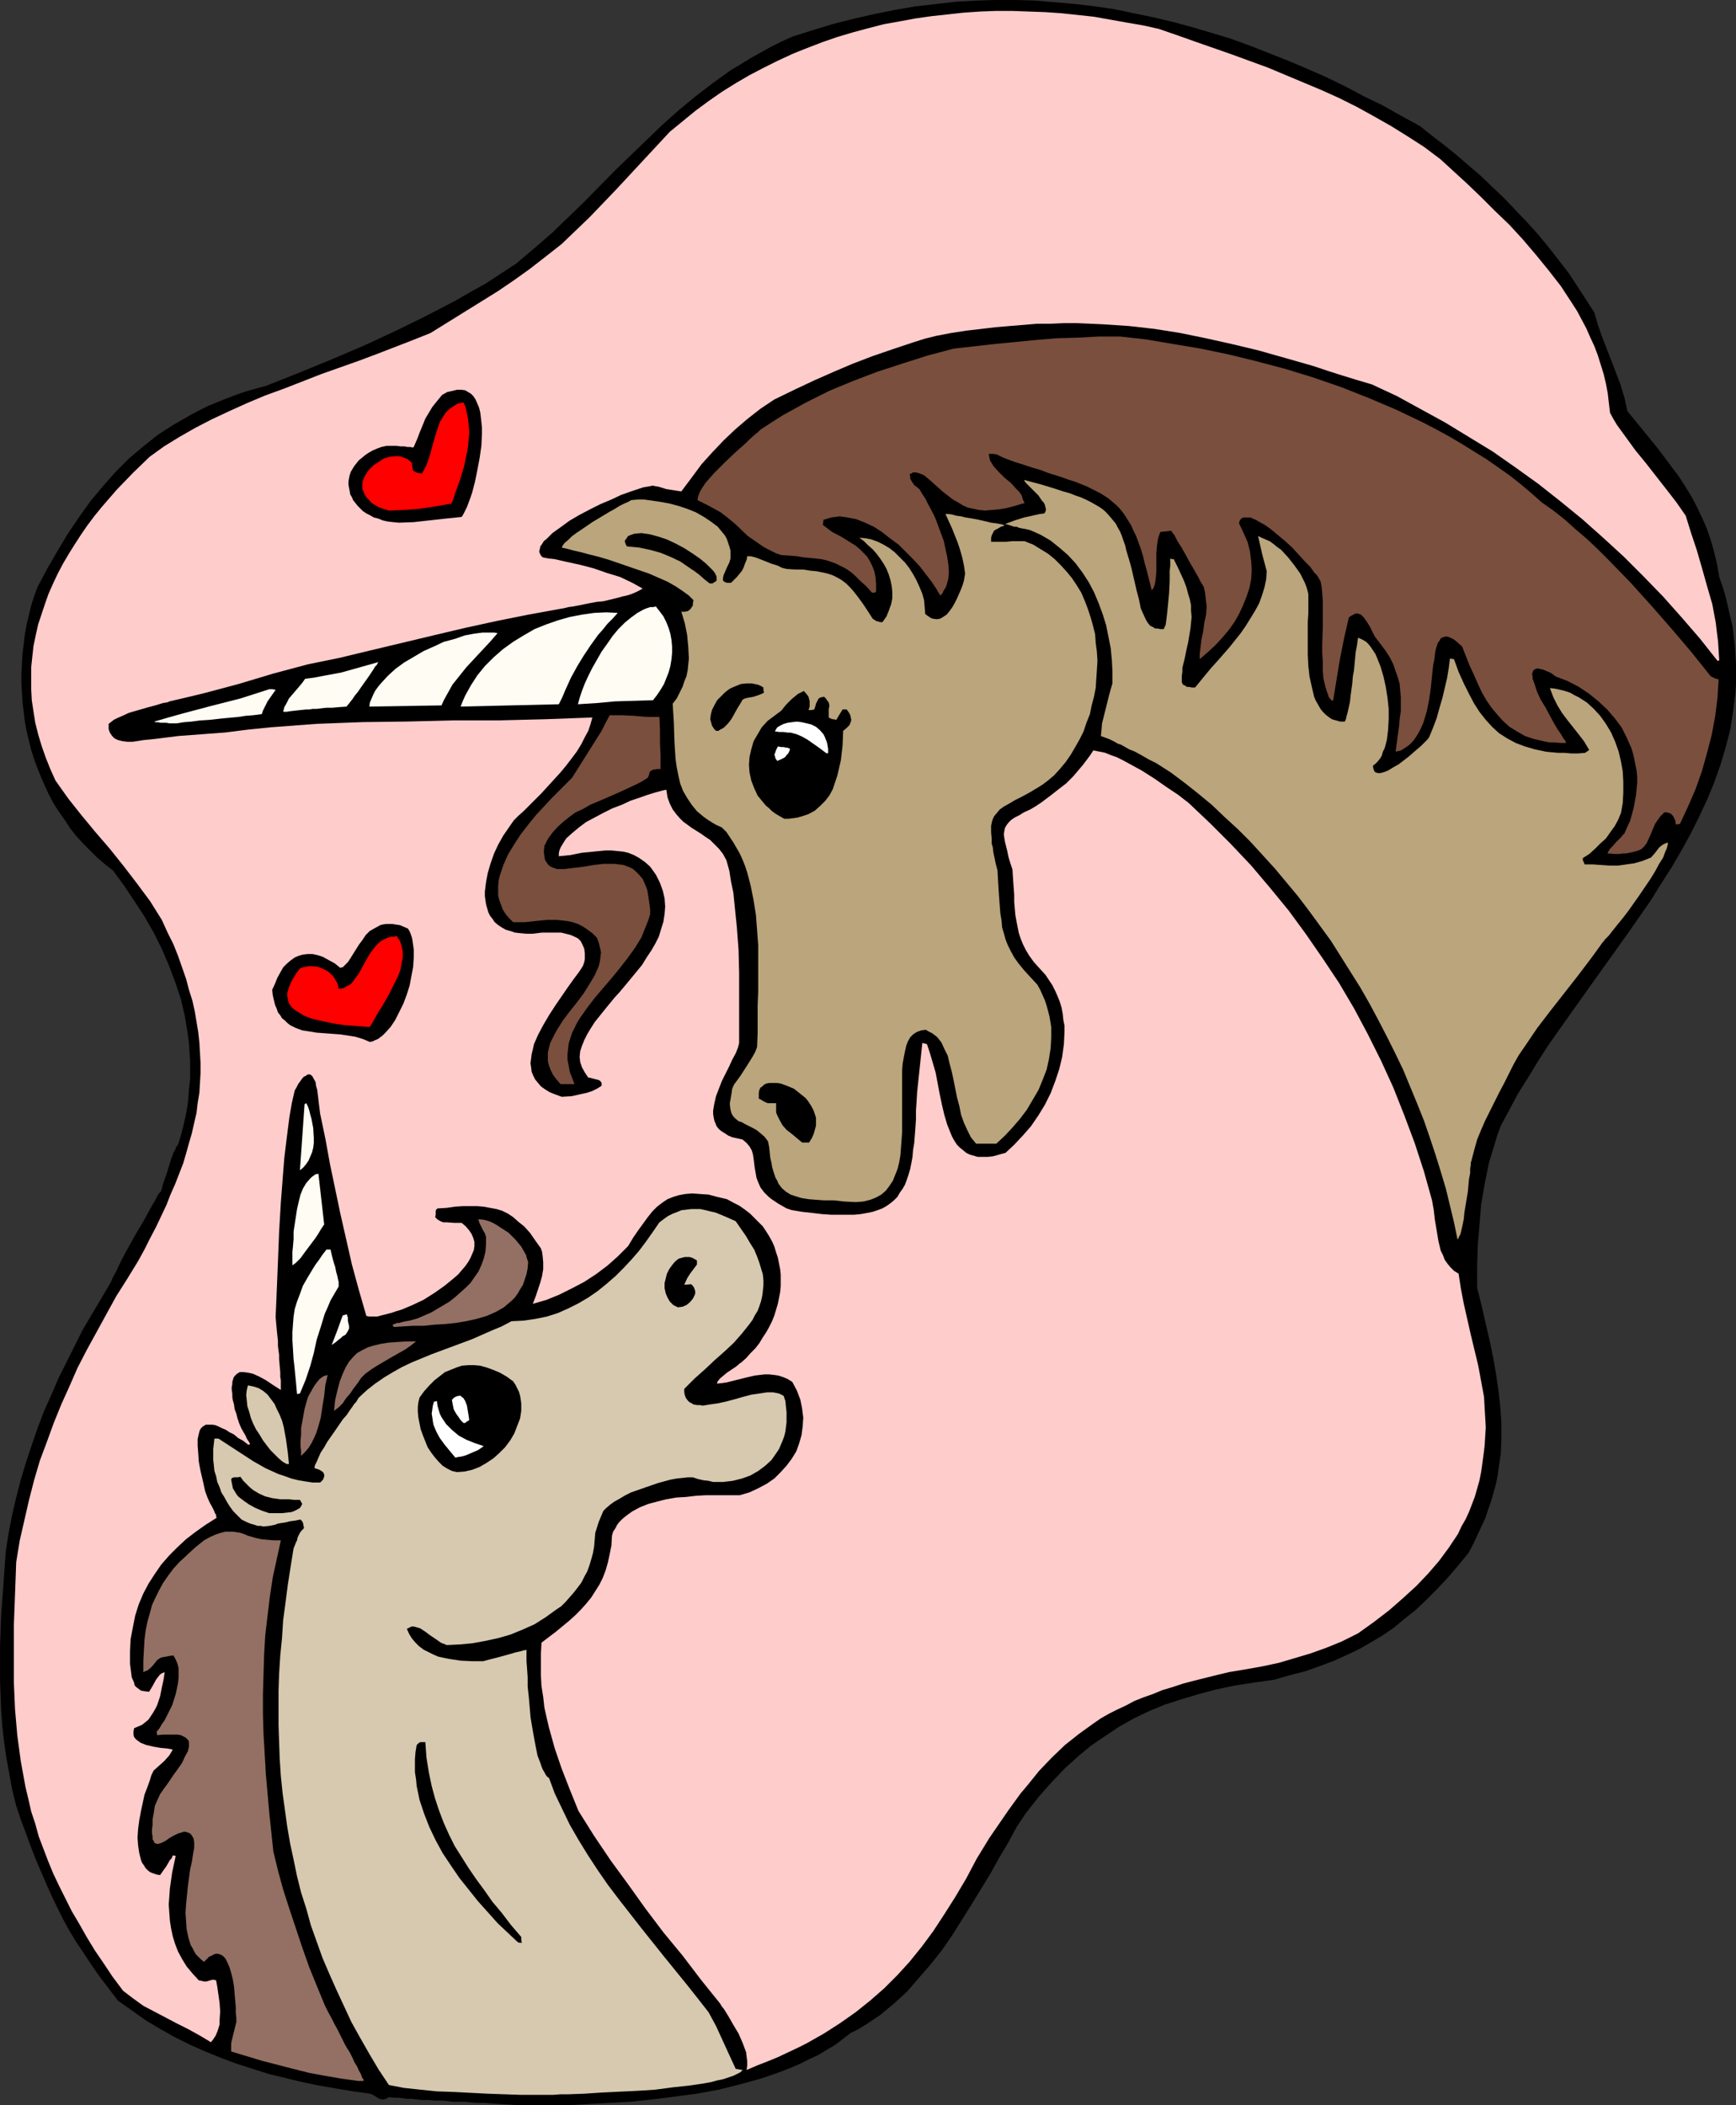 <?xml version="1.0" encoding="UTF-8" standalone="no"?>
<svg
   version="1.0"
   width="128.424mm"
   height="155.668mm"
   id="svg37"
   sodipodi:docname="Unicorns in Love.wmf"
   xmlns:inkscape="http://www.inkscape.org/namespaces/inkscape"
   xmlns:sodipodi="http://sodipodi.sourceforge.net/DTD/sodipodi-0.dtd"
   xmlns="http://www.w3.org/2000/svg"
   xmlns:svg="http://www.w3.org/2000/svg">
  <rect width="100%" height="100%" fill="#333333" stroke="none"/>
  <sodipodi:namedview
     id="namedview37"
     pagecolor="#ffffff"
     bordercolor="#000000"
     borderopacity="0.25"
     inkscape:showpageshadow="2"
     inkscape:pageopacity="0.0"
     inkscape:pagecheckerboard="0"
     inkscape:deskcolor="#d1d1d1"
     inkscape:document-units="mm" />
  <defs
     id="defs1">
    <pattern
       id="WMFhbasepattern"
       patternUnits="userSpaceOnUse"
       width="6"
       height="6"
       x="0"
       y="0" />
  </defs>
  <path
     style="fill:#000000;fill-opacity:1;fill-rule:evenodd;stroke:none"
     d="m 148.006,588.353 h -2.908 l -2.585,-0.162 -2.585,-0.162 -2.262,-0.162 -2.101,-0.162 h -2.101 l -1.939,-0.162 -1.616,-0.162 h -1.616 -1.616 l -1.293,-0.162 -1.454,-0.162 h -2.262 l -1.939,-0.162 h -1.777 l -1.454,-0.162 -1.454,-0.162 h -1.131 l -2.424,-0.323 h -1.293 l -1.454,-0.162 -0.808,0.485 -0.646,0.162 h -0.808 l -0.646,-0.323 -1.293,-0.808 -0.646,-0.323 -0.485,-0.162 -4.686,-0.646 -4.847,-0.808 -4.686,-0.808 -4.686,-0.97 -4.686,-1.131 -4.686,-1.131 -4.524,-1.454 -4.524,-1.454 -4.363,-1.616 -4.363,-1.778 -4.363,-1.939 -4.201,-2.101 -4.039,-2.262 -4.039,-2.424 -3.878,-2.747 -3.878,-2.747 -2.585,-3.393 -2.585,-3.393 -2.262,-3.232 -2.101,-3.232 -2.101,-3.07 -1.939,-3.232 -1.777,-3.232 -1.616,-3.232 -1.616,-3.393 -1.454,-3.232 -2.908,-6.787 -1.454,-3.717 -1.293,-3.555 -1.454,-3.878 L 4.524,504.649 3.393,500.125 2.585,495.6 1.777,491.237 1.131,486.712 0.646,482.349 0.323,477.987 0.162,473.624 0,469.261 v -8.888 l 0.323,-8.888 0.646,-8.888 0.646,-9.049 0.808,-5.171 0.969,-5.009 1.131,-4.848 1.293,-5.009 1.454,-4.848 1.616,-4.848 1.616,-4.686 1.777,-4.686 2.101,-4.686 1.939,-4.525 2.262,-4.525 2.262,-4.525 2.262,-4.525 5.171,-8.726 2.585,-4.363 0.162,-0.323 0.162,-0.323 0.162,-0.485 0.646,-1.293 0.485,-0.808 0.808,-1.778 0.969,-1.939 1.131,-2.101 2.424,-4.363 2.585,-4.363 1.131,-2.101 0.969,-1.778 0.969,-1.616 0.323,-0.646 0.323,-0.646 0.323,-0.485 0.323,-0.323 0.323,-0.323 v -0.162 l 0.162,-0.485 0.162,-0.646 0.162,-0.646 0.323,-0.97 0.646,-1.778 0.646,-2.101 0.646,-2.101 0.646,-1.778 0.485,-0.808 0.162,-0.485 0.323,-0.646 0.323,-0.323 0.808,-2.585 0.646,-2.585 0.646,-2.747 0.485,-2.585 0.323,-2.585 0.162,-2.585 0.323,-2.585 v -2.585 -2.585 l -0.162,-2.424 -0.162,-2.585 -0.323,-2.424 -0.808,-5.009 -1.131,-4.848 -1.616,-4.848 -1.777,-4.686 -1.939,-4.525 -2.262,-4.525 -2.585,-4.525 -2.747,-4.201 -2.908,-4.363 -3.07,-4.201 -2.262,-1.778 -2.262,-1.939 -1.939,-1.939 -1.939,-1.939 -1.939,-2.101 -1.777,-2.262 -1.454,-2.262 -1.616,-2.262 -1.454,-2.262 -1.293,-2.424 -1.131,-2.424 -1.131,-2.585 -0.969,-2.424 -0.969,-2.585 -0.808,-2.585 -0.646,-2.585 -0.646,-2.747 -0.485,-2.585 -0.323,-2.747 -0.323,-2.585 -0.162,-2.747 -0.162,-2.747 v -2.747 l 0.162,-2.747 0.162,-2.747 0.323,-2.585 0.323,-2.747 0.485,-2.747 0.646,-2.585 0.646,-2.747 0.808,-2.585 0.969,-2.585 2.747,-5.171 2.908,-5.009 2.908,-4.848 3.07,-4.525 3.232,-4.525 3.393,-4.04 3.555,-4.04 3.716,-3.717 4.039,-3.393 4.039,-3.232 4.524,-2.909 4.524,-2.585 2.424,-1.293 2.585,-1.293 5.171,-2.101 2.585,-0.97 2.747,-0.97 2.908,-0.808 2.908,-0.808 9.372,-3.717 9.048,-3.717 8.725,-3.717 8.725,-4.04 8.564,-4.201 8.402,-4.363 4.201,-2.424 4.363,-2.424 4.201,-2.747 4.201,-2.747 5.171,-4.363 4.847,-4.201 4.524,-4.363 4.524,-4.363 8.725,-8.888 8.725,-8.403 4.363,-4.201 4.524,-4.04 4.686,-3.878 4.847,-3.717 5.171,-3.717 2.747,-1.616 2.585,-1.616 2.908,-1.616 2.908,-1.616 2.908,-1.454 3.232,-1.454 5.655,-1.778 5.817,-1.778 5.817,-1.454 5.655,-1.293 5.655,-1.131 5.655,-0.97 5.655,-0.646 5.655,-0.646 5.655,-0.323 L 278.4,0 h 5.655 l 5.494,0.162 5.655,0.485 5.494,0.485 5.494,0.646 5.494,0.808 5.332,1.131 5.494,1.131 5.494,1.293 5.332,1.454 5.494,1.616 5.332,1.616 5.332,1.939 5.332,2.101 5.332,2.101 5.332,2.262 5.171,2.262 5.332,2.585 5.171,2.747 5.332,2.585 5.171,2.909 5.332,2.909 3.232,2.585 3.393,2.585 3.393,2.747 3.393,2.909 3.393,2.909 3.393,3.232 3.393,3.232 3.232,3.393 3.232,3.393 3.07,3.393 2.908,3.555 2.908,3.717 2.747,3.555 2.424,3.717 2.424,3.717 2.262,3.555 0.969,3.393 1.131,3.232 2.585,6.625 1.293,3.393 1.293,3.393 1.131,3.717 0.808,3.717 4.363,5.332 4.201,5.171 3.878,5.171 1.939,2.585 1.777,2.747 1.777,2.909 1.454,2.747 1.454,3.07 1.293,2.909 1.131,3.232 0.969,3.393 0.808,3.393 0.646,3.717 0.969,2.747 0.808,2.747 0.646,2.747 0.646,2.909 0.646,2.585 0.323,2.747 0.323,2.747 0.162,2.585 0.162,2.747 v 2.585 2.585 l -0.162,2.585 -0.646,5.171 -0.808,5.171 -1.293,5.009 -1.454,4.848 -1.777,5.009 -1.939,4.686 -2.262,4.848 -2.424,4.848 -2.585,4.686 -2.747,4.686 -2.908,4.525 -2.908,4.686 -6.302,9.049 -6.463,9.049 -6.463,9.049 -6.302,8.888 -3.07,4.363 -2.908,4.525 -2.747,4.525 -2.747,4.363 -2.424,4.525 -2.424,4.525 -0.969,2.585 -0.808,2.747 -0.808,2.585 -0.808,2.747 -1.131,5.656 -0.969,5.656 -0.485,5.817 -0.485,5.817 -0.162,5.817 v 5.817 l 1.293,5.171 1.131,5.009 1.131,4.848 0.969,4.686 0.808,4.686 0.646,4.525 0.485,4.363 0.323,4.363 v 4.363 l -0.162,4.363 -0.646,4.363 -0.323,2.262 -0.485,2.262 -0.646,2.262 -0.646,2.262 -0.808,2.262 -0.808,2.424 -1.131,2.424 -1.131,2.424 -1.131,2.424 -1.293,2.424 -3.07,3.717 -2.908,3.393 -3.07,3.232 -2.908,2.909 -2.908,2.747 -3.07,2.424 -2.908,2.424 -3.07,2.101 -3.232,1.939 -3.393,1.939 -3.393,1.616 -3.555,1.616 -3.878,1.454 -4.039,1.454 -4.363,1.131 -4.524,1.293 -5.655,0.808 -5.332,0.808 -5.332,1.131 -4.847,1.293 -4.847,1.454 -4.524,1.454 -4.363,1.778 -4.363,2.101 -4.039,2.262 -3.878,2.585 -4.039,2.747 -3.716,3.07 -3.716,3.393 -3.716,3.878 -3.555,4.04 -3.555,4.525 -2.585,3.878 -2.262,4.201 -2.585,4.363 -2.424,4.363 -5.332,8.726 -2.747,4.363 -2.747,4.363 -2.908,4.201 -3.232,4.04 -3.232,3.717 -3.232,3.717 -3.716,3.393 -1.777,1.454 -1.939,1.616 -1.939,1.293 -1.939,1.293 -2.101,1.293 -2.262,1.131 -2.101,1.616 -2.101,1.616 -2.424,1.454 -2.424,1.454 -2.424,1.131 -2.585,1.293 -2.585,1.131 -2.908,1.131 -2.747,0.97 -2.908,0.97 -5.817,1.616 -5.817,1.454 -6.14,1.131 -6.14,0.808 -6.302,0.808 -6.14,0.646 -5.978,0.323 -5.817,0.323 -5.817,0.323 h -5.494 z"
     id="path1" />
  <path
     style="fill:#d6c9af;fill-opacity:1;fill-rule:evenodd;stroke:none"
     d="m 145.583,585.445 -4.686,-0.162 -4.686,-0.162 -9.372,-0.485 -4.686,-0.162 -4.686,-0.485 -4.524,-0.485 -4.201,-0.808 -2.908,-4.363 -2.585,-4.363 -2.585,-4.525 -2.424,-4.363 -2.101,-4.525 -2.101,-4.525 -1.939,-4.363 -1.939,-4.525 -1.616,-4.525 -1.616,-4.525 -1.293,-4.686 -1.454,-4.525 -1.131,-4.525 -0.969,-4.686 -0.969,-4.525 -0.808,-4.686 -0.646,-4.686 -0.646,-4.686 -0.485,-4.686 -0.323,-4.848 -0.323,-9.372 v -4.848 -4.848 l 0.162,-4.848 0.323,-5.009 0.485,-4.848 0.323,-5.009 0.646,-4.848 0.646,-5.009 0.808,-5.171 0.808,-5.009 0.323,-0.808 0.323,-0.808 0.323,-0.646 0.162,-0.808 0.646,-1.293 0.485,-0.646 0.646,-0.646 -0.162,-0.97 -0.162,-0.646 -0.323,-0.485 -0.323,-0.323 -1.616,0.323 -1.293,0.162 -1.293,0.323 -1.131,0.162 -0.969,0.162 -0.808,0.323 -0.808,0.162 -0.808,0.162 -1.616,0.162 -0.808,-0.162 h -0.808 l -0.969,-0.323 -1.131,-0.323 -1.131,-0.485 -1.293,-0.646 -1.131,-1.131 -1.131,-1.131 -0.969,-1.293 -0.808,-1.293 -0.808,-1.454 -0.808,-1.293 -0.485,-1.454 -0.646,-1.454 -0.323,-1.616 -0.485,-1.454 -0.162,-1.616 -0.162,-1.454 v -1.454 -1.616 l 0.162,-1.454 0.162,-1.454 h 1.131 l 3.232,2.101 3.232,2.101 3.232,2.101 3.393,1.939 3.555,1.616 1.939,0.646 1.777,0.646 1.939,0.485 1.939,0.323 2.101,0.323 h 2.101 l 0.485,-0.485 0.323,-0.323 0.162,-0.485 0.162,-0.323 v -0.646 l -0.323,-0.646 -0.485,-0.323 -0.485,-0.323 -1.454,-0.485 0.162,-0.808 0.485,-0.97 0.485,-1.131 0.646,-1.454 0.969,-1.454 0.808,-1.454 2.262,-3.232 2.101,-3.07 1.131,-1.293 0.969,-1.454 0.485,-0.646 0.323,-0.485 0.323,-0.485 0.485,-0.485 0.485,-0.808 0.323,-0.485 2.262,-2.101 2.262,-1.778 2.585,-1.778 2.424,-1.454 2.585,-1.454 2.747,-1.293 5.494,-2.262 5.655,-2.101 5.655,-2.101 5.494,-2.424 2.747,-1.131 2.747,-1.454 3.393,-0.162 3.232,-0.485 3.232,-0.646 3.07,-0.97 2.908,-1.293 2.908,-1.454 2.747,-1.616 2.585,-1.778 2.585,-2.101 2.424,-2.101 2.262,-2.262 2.262,-2.424 2.101,-2.424 1.939,-2.585 1.939,-2.747 1.777,-2.585 1.293,-0.97 1.131,-0.808 1.293,-0.646 1.293,-0.485 1.131,-0.485 1.454,-0.162 1.293,-0.162 h 1.293 1.293 l 1.454,0.323 1.293,0.323 1.454,0.323 2.747,1.131 2.908,1.293 1.454,2.101 1.454,2.101 1.131,1.939 1.131,1.778 0.808,1.939 0.646,1.778 0.485,1.616 0.485,1.616 0.162,1.616 v 1.454 l -0.162,1.616 -0.162,1.293 -0.323,1.454 -0.485,1.454 -0.485,1.293 -0.808,1.293 -0.646,1.293 -0.969,1.293 -1.939,2.424 -2.262,2.585 -2.585,2.424 -2.747,2.424 -2.747,2.585 -2.908,2.585 -2.908,2.909 v 0.97 l 0.162,0.808 0.323,0.808 0.485,0.646 0.485,0.485 0.646,0.323 0.485,0.323 0.969,0.162 h 0.808 l 0.808,0.162 1.939,-0.323 2.262,-0.323 2.262,-0.485 2.424,-0.646 2.262,-0.646 2.424,-0.646 1.131,-0.162 1.131,-0.162 2.101,-0.323 h 0.808 0.969 l 0.808,0.162 0.808,0.162 0.646,0.323 0.646,0.323 0.485,1.454 0.162,1.616 0.162,1.454 v 1.454 1.454 l -0.162,1.293 -0.162,1.293 -0.323,1.293 -0.485,1.293 -0.485,1.131 -0.485,1.131 -0.646,0.97 -1.454,2.101 -1.777,1.616 -1.939,1.454 -2.262,1.293 -2.262,0.808 -2.585,0.646 -2.747,0.323 h -2.747 l -1.293,-0.323 -1.454,-0.162 -1.454,-0.323 -1.454,-0.485 h -1.454 l -1.454,0.162 -1.616,0.162 -1.777,0.323 -1.777,0.485 -1.777,0.485 -3.716,1.293 -3.716,1.293 -1.616,0.808 -1.616,0.97 -1.454,0.808 -1.131,0.808 -1.131,0.97 -0.808,0.808 -1.293,3.07 -0.969,3.07 -0.162,1.939 -0.162,1.939 -0.323,1.778 -0.485,1.778 -0.485,1.616 -0.646,1.778 -0.808,1.454 -0.808,1.616 -0.969,1.293 -1.131,1.454 -1.131,1.293 -1.131,1.293 -1.293,1.293 -1.454,0.97 -2.908,2.101 -3.07,1.939 -3.232,1.454 -3.555,1.454 -3.393,0.97 -3.716,0.808 -3.555,0.646 -3.555,0.323 -3.555,0.162 -1.616,-0.646 -1.616,-1.131 -1.454,-0.97 -1.293,-0.97 -1.454,-0.97 -0.646,-0.162 -0.485,-0.162 -0.646,-0.162 h -0.646 l -0.646,0.323 -0.646,0.323 0.646,1.454 0.808,1.293 0.969,1.131 0.969,0.97 1.293,0.97 1.293,0.646 1.293,0.646 1.454,0.646 1.454,0.323 1.616,0.323 3.232,0.485 3.232,0.162 h 3.07 l 1.777,-0.485 1.939,-0.485 1.777,-0.485 1.777,-0.485 1.616,-0.485 1.454,-0.323 0.646,-0.162 0.323,-0.162 h 0.485 l 0.323,-0.162 v 1.454 1.778 l 0.162,2.101 0.162,2.424 v 2.585 l 0.323,2.909 0.485,5.656 0.485,2.909 0.485,2.747 0.485,2.585 0.485,2.424 0.808,2.101 0.323,0.97 0.323,0.808 0.485,0.808 0.323,0.646 0.485,0.646 0.485,0.323 1.616,4.363 2.101,4.363 2.101,4.363 2.424,4.201 2.585,4.201 2.747,4.201 2.908,4.201 3.07,4.04 6.302,8.08 6.463,8.08 6.302,7.756 3.07,3.878 2.908,3.717 2.101,3.878 1.777,3.878 1.777,3.878 1.939,4.201 0.969,0.162 0.969,0.162 -0.646,0.646 -0.969,0.485 -0.969,0.485 -1.454,0.485 -1.454,0.485 -1.616,0.323 -1.777,0.485 -1.777,0.323 -2.101,0.323 -2.262,0.323 -4.524,0.485 -4.847,0.646 -5.009,0.323 -10.018,0.485 -4.847,0.323 -4.524,0.162 h -2.101 l -2.101,0.162 h -1.777 -1.777 -1.777 -1.454 z"
     id="path2" />
  <path
     style="fill:#937063;fill-opacity:1;fill-rule:evenodd;stroke:none"
     d="m 100.179,581.566 -4.686,-0.646 -4.686,-0.808 -4.363,-0.808 -4.524,-1.131 -8.725,-2.262 -8.564,-2.585 v -1.131 -1.131 l 0.485,-2.101 0.485,-1.939 0.485,-1.939 V 563.953 l -0.162,-1.454 v -1.616 l -0.162,-1.778 -0.323,-3.878 -0.323,-1.939 -0.485,-1.939 -0.485,-1.616 -0.646,-1.454 -0.323,-0.646 -0.323,-0.485 -0.485,-0.485 -0.485,-0.323 -0.485,-0.162 -0.485,-0.162 h -0.485 l -0.646,0.162 -0.485,0.323 -0.808,0.323 -0.646,0.646 -0.808,0.808 -0.808,-0.646 -0.646,-0.646 -0.808,-0.808 -0.485,-0.808 -0.485,-0.97 -0.485,-0.808 -0.646,-2.101 -0.485,-2.262 -0.162,-2.262 -0.162,-2.424 0.162,-2.424 0.485,-4.848 0.323,-2.424 0.323,-2.424 0.485,-2.101 0.323,-2.101 0.323,-1.778 v -1.616 l -0.162,-0.97 -0.323,-0.646 -0.485,-0.646 -0.485,-0.323 -0.485,-0.162 -0.485,-0.162 h -0.485 l -0.485,0.162 -1.131,0.323 -1.293,0.646 -1.131,0.646 -1.131,0.808 -0.969,0.485 -0.485,0.162 -0.485,0.162 h -0.485 l -0.323,-0.162 -0.323,-0.162 -0.162,-0.485 -0.323,-0.485 v -0.808 l -0.162,-0.808 v -1.131 l 0.162,-1.293 v -1.454 l 0.323,-1.778 0.323,-2.101 0.646,-1.454 0.808,-1.778 1.131,-1.616 1.293,-1.778 1.293,-1.939 1.293,-1.778 1.131,-1.616 0.808,-1.778 0.808,-1.454 0.162,-0.646 0.162,-0.646 v -0.646 -0.646 l -0.162,-0.485 -0.323,-0.323 -0.485,-0.485 -0.646,-0.323 -0.646,-0.323 -0.969,-0.162 h -1.131 -1.293 -1.616 l -1.616,0.162 -0.162,-0.97 0.808,-0.97 0.646,-1.131 0.808,-1.131 0.646,-1.293 1.454,-2.909 0.969,-3.07 0.323,-1.454 0.323,-1.616 0.162,-1.454 v -1.454 -1.293 l -0.323,-1.293 -0.485,-1.131 -0.646,-1.131 -1.131,0.162 -0.808,0.162 -0.969,0.162 -0.646,0.162 -0.485,0.323 -0.485,0.323 -0.646,0.808 -0.646,0.808 -0.646,0.646 -0.808,0.646 -0.485,0.162 -0.646,0.323 v -3.232 l 0.162,-2.909 0.162,-2.909 0.323,-2.585 0.485,-2.424 0.646,-2.262 0.646,-2.424 0.969,-2.101 0.969,-1.939 1.131,-2.101 1.454,-2.101 1.454,-1.939 1.777,-1.939 2.101,-1.939 2.101,-1.939 2.585,-2.101 1.777,-0.97 1.454,-0.646 1.454,-0.485 1.293,-0.323 h 1.131 0.969 l 1.131,0.162 0.969,0.162 0.969,0.323 1.131,0.485 1.131,0.323 1.131,0.323 1.454,0.323 1.616,0.162 1.939,0.162 h 1.939 l -1.131,5.171 -1.131,5.171 -0.808,5.333 -0.646,5.332 -0.646,5.494 -0.323,5.494 -0.162,5.494 -0.162,5.494 v 5.656 l 0.162,5.494 0.323,5.494 0.323,5.656 0.969,10.988 1.131,10.665 1.293,5.333 1.454,5.332 1.777,5.494 1.777,5.333 1.777,5.333 1.939,5.494 2.101,5.171 2.262,5.494 0.969,1.939 0.969,1.778 0.808,1.616 0.808,1.454 0.808,1.616 0.646,1.293 0.646,1.293 0.646,1.131 0.646,0.97 0.485,0.97 0.485,0.97 0.323,0.808 0.808,1.293 0.485,1.131 0.485,0.808 0.323,0.808 0.162,0.485 0.323,0.323 v 0.162 0.162 0.162 z"
     id="path3" />
  <path
     style="fill:#ffcccc;fill-opacity:1;fill-rule:evenodd;stroke:none"
     d="m 208.76,578.496 0.162,-1.293 v -1.131 l -0.162,-1.293 -0.162,-1.293 -0.485,-1.293 -0.485,-1.293 -1.131,-2.585 -1.454,-2.424 -1.293,-2.262 -1.293,-2.101 -0.646,-0.808 -0.485,-0.808 -5.332,-6.625 -5.171,-6.787 -5.332,-6.464 -5.009,-6.625 -4.847,-6.787 -4.847,-6.625 -4.686,-6.948 -4.363,-6.948 -2.424,-5.979 -2.262,-5.817 -1.939,-5.656 -1.616,-5.817 -0.646,-2.747 -0.646,-2.909 -0.323,-2.909 -0.485,-3.07 -0.162,-2.909 v -3.07 -2.909 l 0.162,-3.232 4.039,-3.07 3.716,-3.07 1.616,-1.454 1.616,-1.616 1.454,-1.616 1.454,-1.778 1.131,-1.778 1.131,-1.778 0.969,-1.939 0.808,-2.101 0.646,-2.262 0.485,-2.262 0.485,-2.424 0.162,-2.747 0.323,-1.131 0.646,-0.97 0.485,-0.97 0.646,-0.808 0.808,-0.808 0.969,-0.808 1.777,-1.293 2.101,-1.131 2.424,-0.97 2.424,-0.646 2.585,-0.646 2.747,-0.485 2.747,-0.162 2.747,-0.323 2.747,-0.162 h 2.585 6.948 l 2.747,-0.808 2.424,-1.131 2.424,-1.293 2.101,-1.454 1.777,-1.778 1.616,-1.778 1.454,-1.939 1.293,-2.101 0.808,-2.262 0.646,-2.262 0.323,-2.424 0.162,-2.424 -0.323,-2.585 -0.485,-2.424 -0.969,-2.585 -1.293,-2.424 -1.293,-0.808 -1.131,-0.485 -1.454,-0.485 -1.131,-0.162 -1.454,-0.162 h -1.293 l -2.747,0.323 -2.747,0.646 -5.171,1.293 -2.585,0.323 v -0.323 l 0.162,-0.323 0.646,-0.808 0.969,-0.808 0.969,-0.808 2.424,-1.616 0.808,-0.646 0.323,-0.323 0.323,-0.162 1.454,-1.293 1.293,-1.454 1.293,-1.293 1.131,-1.454 0.969,-1.616 0.969,-1.454 0.808,-1.454 0.808,-1.616 0.646,-1.616 0.485,-1.616 0.485,-1.616 0.323,-1.616 0.323,-1.616 0.162,-1.778 v -1.454 -1.778 l -0.162,-1.454 -0.323,-1.616 -0.323,-1.616 -0.485,-1.454 -0.485,-1.616 -0.646,-1.454 -0.808,-1.454 -0.808,-1.293 -0.969,-1.454 -1.131,-1.131 -1.293,-1.293 -1.131,-1.131 -1.454,-1.131 -1.616,-1.131 -1.616,-0.808 -1.777,-0.97 -2.747,-0.646 -2.424,-0.646 -2.424,-0.162 -2.101,-0.162 -1.939,0.162 -1.777,0.323 -1.616,0.485 -1.616,0.646 -1.454,0.97 -1.454,1.131 -1.293,1.293 -1.293,1.616 -1.293,1.778 -1.293,1.778 -1.454,2.101 -1.454,2.424 -2.908,2.909 -2.908,2.585 -3.232,2.424 -3.232,2.101 -3.393,1.778 -3.555,1.778 -3.555,1.454 -3.878,1.131 0.808,-2.101 0.646,-1.939 0.646,-1.939 0.485,-1.778 0.323,-1.939 v -1.939 l -0.162,-1.778 -0.162,-1.131 -0.323,-0.97 -1.616,-2.262 -1.454,-2.101 -1.616,-1.778 -1.616,-1.293 -1.454,-1.293 -1.454,-0.97 -1.616,-0.808 -1.616,-0.485 -1.777,-0.323 -1.777,-0.323 -1.777,-0.162 h -1.939 -2.101 l -2.262,0.162 -2.262,0.323 -2.585,0.162 -0.323,0.323 -0.162,0.323 v 0.646 0.485 l -0.162,0.646 0.646,0.646 0.808,0.485 0.808,0.323 h 0.969 l 2.101,0.162 h 2.101 l 1.131,0.97 0.969,1.131 0.646,0.97 0.485,1.131 0.323,1.131 v 1.131 l -0.162,1.131 -0.485,1.131 -0.485,1.131 -0.646,1.131 -0.808,1.131 -0.969,1.131 -0.969,1.131 -1.293,1.131 -2.585,2.101 -2.747,1.939 -3.07,1.939 -3.07,1.454 -3.07,1.293 -1.616,0.485 -1.454,0.485 -2.585,0.646 -1.131,0.323 h -1.131 -1.131 l -0.808,-0.162 -2.101,-7.272 -1.939,-7.11 -1.616,-7.11 -1.616,-7.11 -2.908,-13.897 -1.293,-7.11 -1.454,-6.948 -0.323,-2.585 -0.323,-2.747 -0.162,-1.293 -0.323,-1.131 -0.162,-1.131 -0.485,-0.808 -0.323,-0.646 -0.485,-0.485 -0.485,-0.162 -0.646,0.162 -0.323,0.323 -0.485,0.162 -0.323,0.323 -0.485,0.646 -0.323,0.485 -0.485,0.646 -0.485,0.97 -0.485,0.808 -0.808,3.555 -0.646,3.717 -0.485,3.717 -0.485,3.878 -0.485,4.04 -0.323,4.04 -0.646,8.403 -0.485,8.241 -0.323,8.241 -0.162,4.04 -0.162,3.878 -0.162,3.878 -0.162,3.717 0.162,1.778 0.162,1.778 0.162,1.616 0.162,1.454 v 1.454 l 0.162,1.293 0.162,1.131 v 1.131 l 0.162,1.939 0.162,1.778 v 1.293 l 0.162,0.97 v 0.97 0.485 1.131 0.162 l -2.262,-1.454 -1.939,-1.293 -1.777,-0.97 -1.777,-0.808 -1.454,-0.323 -1.293,-0.162 h -0.969 l -0.808,0.485 -0.646,0.646 -0.323,0.485 -0.162,0.646 -0.162,0.485 v 0.646 l -0.162,0.808 v 0.808 l 0.162,0.97 v 0.97 l 0.162,0.97 0.323,1.131 0.162,1.293 0.485,1.293 0.323,1.293 0.485,1.454 0.646,1.454 0.646,1.131 0.485,0.808 0.323,0.808 0.323,0.485 0.323,0.485 0.162,0.323 0.162,0.162 -0.485,0.323 -1.454,-1.131 -1.454,-0.808 -1.131,-0.97 -1.293,-0.646 -0.969,-0.646 -1.131,-0.485 -0.969,-0.485 -0.808,-0.323 -0.808,-0.162 h -0.646 -0.646 -0.646 l -0.485,0.323 -0.323,0.162 -0.485,0.485 -0.323,0.485 -0.162,0.485 -0.162,0.646 -0.323,1.454 v 1.778 l 0.162,2.101 0.162,2.424 0.485,2.585 0.646,2.747 0.646,2.909 0.646,1.778 0.646,1.454 0.646,1.131 0.485,0.97 0.323,0.808 0.323,0.485 v 0.485 l 0.162,0.323 -3.07,1.939 -2.747,1.939 -2.747,2.101 -2.424,2.262 -2.262,2.262 -2.262,2.585 -1.777,2.585 -1.777,2.747 -1.454,2.747 -1.293,3.07 -0.969,3.07 -0.646,3.232 -0.646,3.393 -0.162,3.393 v 3.555 l 0.485,3.717 0.646,1.454 0.162,0.808 0.485,0.485 0.646,0.485 0.646,0.485 0.969,0.162 1.293,0.162 0.969,-1.616 0.969,-1.778 0.485,-0.646 0.646,-0.808 0.485,-0.323 0.808,-0.323 -0.323,2.101 -0.485,2.262 -0.485,2.424 -0.808,2.424 -0.485,0.97 -0.646,1.131 -1.293,1.939 -0.969,0.808 -0.808,0.646 -1.131,0.485 -1.131,0.485 -0.162,0.97 v 0.808 l 0.162,0.646 0.485,0.646 0.646,0.485 0.646,0.485 0.808,0.323 0.808,0.323 2.101,0.485 1.939,0.323 1.777,0.162 0.969,0.162 0.646,0.162 -0.485,0.808 -0.485,0.808 -1.454,1.616 -1.454,1.293 -1.454,1.293 -0.323,0.646 -0.323,0.646 -0.485,1.616 -0.646,1.778 -0.808,2.101 -0.485,2.262 -0.485,2.262 -0.485,2.585 -0.323,2.424 -0.162,2.424 0.162,2.262 0.323,2.101 0.485,1.939 0.323,0.808 0.485,0.646 0.485,0.808 0.646,0.646 0.646,0.485 0.808,0.323 0.969,0.323 0.969,0.162 1.131,-1.616 0.485,-0.646 0.485,-0.808 0.646,-1.131 0.485,-0.485 0.323,-0.808 h 0.323 l 0.485,0.162 -0.969,4.525 -0.646,4.525 -0.162,2.262 -0.162,2.262 0.162,2.262 0.162,2.262 0.323,2.101 0.485,2.262 0.646,2.101 0.808,2.101 1.131,2.101 1.293,2.101 1.616,1.939 1.777,1.939 0.808,0.162 0.646,0.162 h 0.646 l 1.131,-0.323 0.485,-0.162 h 0.485 l 0.646,0.162 0.323,1.778 0.323,2.262 0.323,2.262 0.162,2.424 -0.162,2.424 v 1.131 l -0.323,1.131 -0.323,0.97 -0.485,1.131 -0.646,0.97 -0.646,0.808 -3.232,-1.939 -3.232,-1.778 -3.232,-1.616 -6.14,-3.232 -3.07,-1.616 -2.908,-2.101 -2.747,-2.101 -2.908,-3.878 -2.585,-3.878 -2.424,-3.555 -2.262,-3.717 -2.101,-3.717 -2.101,-3.555 -1.777,-3.555 -1.777,-3.555 -1.616,-3.393 -1.454,-3.555 -1.293,-3.393 -1.293,-3.393 -0.969,-3.555 -1.131,-3.393 -0.808,-3.555 -0.808,-3.393 -0.646,-3.555 -0.646,-3.555 -0.485,-3.555 -0.485,-3.555 -0.323,-3.717 -0.323,-3.717 -0.323,-7.433 v -4.04 -7.918 -4.201 l 0.162,-4.201 0.162,-4.363 0.162,-4.363 0.162,-4.525 0.969,-5.979 1.293,-5.656 1.293,-5.656 1.454,-5.656 1.616,-5.494 1.939,-5.171 1.939,-5.333 2.101,-5.171 2.262,-5.009 2.262,-5.171 2.585,-5.009 2.747,-5.009 2.747,-5.009 2.747,-5.009 3.07,-4.848 3.07,-5.009 1.777,-3.232 1.616,-3.232 1.616,-3.07 1.454,-3.07 1.454,-3.07 1.131,-2.909 1.293,-2.909 1.131,-2.909 1.131,-2.909 0.808,-2.747 0.808,-2.909 0.808,-2.747 0.646,-2.909 0.646,-2.747 0.323,-2.747 0.485,-2.909 0.162,-2.747 0.162,-2.747 v -2.909 l -0.162,-2.747 -0.162,-2.909 -0.323,-2.909 -0.485,-2.909 -0.485,-2.909 -0.646,-2.909 -0.969,-3.07 -0.808,-3.07 -1.131,-3.232 -1.131,-3.232 -1.293,-3.232 -1.616,-3.232 -1.616,-3.555 -1.616,-2.585 -1.616,-2.585 -3.716,-5.009 -3.716,-4.848 -3.878,-4.848 -4.039,-4.686 -3.878,-4.686 -3.716,-4.686 -3.555,-5.009 -1.454,-3.232 -1.293,-3.232 -1.131,-3.232 -0.969,-3.232 -0.808,-3.232 -0.485,-3.07 -0.485,-3.232 -0.162,-3.07 v -3.07 -3.07 l 0.323,-3.07 0.323,-2.909 0.646,-3.07 0.646,-2.909 0.969,-2.909 0.969,-2.909 0.969,-2.747 1.293,-2.909 1.293,-2.747 1.454,-2.747 1.616,-2.747 1.616,-2.585 1.777,-2.747 1.777,-2.585 1.939,-2.585 2.101,-2.585 4.201,-4.848 4.524,-4.686 4.686,-4.525 4.039,-2.909 4.201,-2.585 4.524,-2.585 4.686,-2.424 4.847,-2.262 5.009,-2.262 5.009,-2.101 5.332,-1.939 10.341,-4.04 10.503,-3.717 5.171,-1.939 5.009,-1.939 5.009,-1.939 4.847,-1.939 9.372,-5.817 9.372,-5.817 4.524,-3.07 4.524,-3.232 4.363,-3.393 4.524,-3.555 3.878,-3.717 3.878,-3.717 7.594,-7.918 14.865,-15.998 3.555,-2.909 3.555,-2.909 3.716,-2.747 3.716,-2.585 3.878,-2.424 3.878,-2.262 4.039,-2.101 3.878,-1.939 4.201,-1.939 4.039,-1.616 4.201,-1.616 4.201,-1.454 4.363,-1.293 4.201,-1.131 4.363,-1.131 4.524,-0.808 4.363,-0.808 4.524,-0.646 4.524,-0.485 4.363,-0.485 4.686,-0.323 4.363,-0.162 h 4.686 l 4.524,0.162 4.524,0.162 4.686,0.323 4.524,0.485 4.524,0.485 4.524,0.808 4.524,0.808 4.686,0.808 4.363,0.97 5.171,1.778 5.009,1.778 10.179,3.555 10.179,3.717 5.009,2.101 5.009,2.101 5.009,2.101 5.009,2.262 4.847,2.424 4.686,2.585 4.847,2.747 4.686,2.909 4.524,2.909 4.524,3.393 3.716,3.393 3.878,3.555 3.878,3.717 3.878,3.878 4.039,3.878 3.716,4.04 3.716,4.363 3.555,4.363 3.393,4.363 3.07,4.686 1.454,2.262 1.293,2.424 1.293,2.424 1.131,2.585 1.131,2.424 0.969,2.585 0.808,2.585 0.808,2.585 0.646,2.747 0.485,2.585 0.323,2.747 0.323,2.747 0.969,1.778 0.969,1.616 2.585,3.555 2.585,3.555 2.908,3.555 5.817,7.433 2.747,3.555 2.585,3.717 1.454,4.686 1.616,4.848 1.454,5.009 1.454,5.171 1.454,5.009 0.969,5.171 0.323,2.747 0.323,2.585 0.162,2.585 0.162,2.585 -0.323,0.162 h -0.162 l -4.847,-6.14 -5.171,-5.979 -5.171,-5.817 -5.494,-5.656 -5.494,-5.494 -5.817,-5.333 -5.817,-5.171 -6.14,-5.009 -6.14,-4.848 -6.302,-4.525 -6.463,-4.525 -6.625,-4.04 -6.625,-4.04 -6.786,-3.717 -6.786,-3.717 -6.948,-3.232 -4.363,-1.293 -4.201,-1.293 -4.039,-1.293 -3.878,-1.293 -7.917,-2.262 -7.433,-2.101 -7.433,-1.778 -7.271,-1.616 -7.109,-1.454 -7.109,-1.131 -7.109,-0.808 -7.271,-0.485 -7.271,-0.323 h -3.716 l -3.716,0.162 h -3.716 l -3.878,0.323 -3.878,0.323 -3.878,0.323 -4.039,0.485 -4.201,0.485 -4.201,0.646 -4.201,0.808 -3.232,0.808 -3.07,0.97 -5.817,1.939 -5.655,1.939 -5.494,2.101 -5.332,2.262 -5.494,2.424 -5.494,2.585 -5.655,2.747 -3.878,2.585 -3.716,2.909 -3.393,2.909 -3.232,3.07 -3.07,3.232 -3.07,3.393 -2.747,3.717 -2.908,3.878 -1.131,-0.162 -0.969,-0.162 -2.101,-0.323 -2.101,-0.646 -1.777,-0.323 -0.646,0.162 -0.969,0.162 -0.969,0.162 -0.969,0.323 -2.424,0.808 -2.747,0.97 -2.747,1.293 -3.07,1.293 -2.908,1.454 -3.07,1.616 -2.747,1.616 -2.424,1.778 -1.131,0.808 -1.131,0.808 -0.808,0.808 -0.808,0.808 -0.808,0.646 -0.485,0.808 -0.485,0.646 -0.162,0.808 -0.162,0.646 0.162,0.485 0.323,0.646 0.485,0.485 1.616,0.323 1.616,0.162 3.555,0.808 3.716,0.808 3.716,0.97 3.716,1.293 3.716,1.131 3.393,1.616 1.454,0.808 1.454,0.808 -0.808,0.485 -0.969,0.485 -1.131,0.485 -1.454,0.485 -1.454,0.323 -1.777,0.485 -3.393,0.808 -1.777,0.162 -1.777,0.323 -3.232,0.646 -1.616,0.323 -1.293,0.162 -1.293,0.323 -0.969,0.162 -8.887,1.616 -8.887,1.778 -8.887,1.939 -8.887,2.101 -17.612,4.201 -8.725,2.101 -8.725,1.778 -9.695,2.585 -9.695,2.909 -9.695,2.585 -4.686,1.131 -4.847,1.131 -0.808,0.323 -1.131,0.162 -2.101,0.646 -2.424,0.646 -5.009,1.454 -2.101,0.97 -1.131,0.485 -0.969,0.485 -0.808,0.646 -0.646,0.485 v 1.454 l 0.323,0.97 0.646,0.97 0.646,0.646 0.969,0.485 1.293,0.323 1.293,0.162 h 1.616 l 3.07,-0.485 3.232,-0.323 6.463,-0.808 6.463,-0.485 6.463,-0.485 6.463,-0.808 6.302,-0.646 6.463,-0.485 6.463,-0.485 12.765,-0.485 12.603,-0.162 12.926,-0.323 h 12.765 l 12.926,-0.323 13.088,-0.485 -0.485,1.778 -0.646,1.939 -0.969,1.778 -0.969,1.939 -1.293,2.101 -1.454,1.939 -1.616,2.101 -1.616,1.939 -3.555,3.878 -1.616,1.778 -1.777,1.778 -1.616,1.616 -1.616,1.616 -1.454,1.293 -1.293,1.293 -1.454,2.101 -1.454,2.101 -1.454,2.585 -1.131,2.424 -0.969,2.747 -0.808,2.747 -0.485,2.585 -0.323,2.585 v 1.293 l 0.162,1.131 0.162,1.131 0.323,1.131 0.323,1.131 0.485,0.97 0.646,0.808 0.646,0.97 0.969,0.808 0.969,0.646 1.131,0.646 1.131,0.323 1.454,0.485 1.454,0.162 1.777,0.162 h 1.777 l 2.585,-0.323 h 2.747 2.585 l 1.293,0.323 1.293,0.323 1.131,0.485 0.969,0.485 0.808,0.808 0.485,0.97 0.485,1.131 0.162,1.293 v 1.616 l -0.162,0.808 -0.323,0.97 -0.485,0.808 -0.646,0.97 -1.454,1.939 -1.616,2.262 -1.777,2.585 -1.777,2.585 -1.777,2.747 -1.616,2.747 -1.454,2.747 -1.131,2.585 -0.323,1.454 -0.323,1.293 -0.162,1.293 -0.162,1.293 0.162,1.131 0.162,1.293 0.485,1.131 0.485,0.97 0.808,0.97 0.808,0.97 1.131,0.808 1.293,0.808 1.616,0.646 1.777,0.646 2.747,-0.162 2.908,-0.646 1.454,-0.323 1.454,-0.485 1.293,-0.646 1.293,-0.808 v -0.808 l -0.323,-0.485 -0.485,-0.323 -0.646,-0.162 -0.646,-0.162 -0.646,-0.162 -0.485,-0.162 h -0.485 l -0.969,-1.454 -0.808,-1.454 -0.485,-1.454 -0.162,-1.454 0.162,-1.616 0.485,-1.454 0.646,-1.616 0.808,-1.616 0.969,-1.616 1.131,-1.778 1.293,-1.616 1.293,-1.616 1.454,-1.778 1.454,-1.778 1.616,-1.778 1.616,-1.939 3.07,-3.717 1.454,-1.778 1.293,-2.101 1.293,-1.939 1.131,-1.939 0.969,-1.939 0.646,-2.101 0.646,-2.101 0.323,-2.101 0.162,-2.101 -0.162,-2.262 -0.485,-2.101 -0.808,-2.262 -1.131,-2.262 -0.808,-1.131 -0.808,-1.131 -1.454,-1.293 -1.616,-1.131 -1.454,-0.808 -1.616,-0.646 -1.454,-0.323 -1.616,-0.162 -1.616,-0.162 h -1.616 l -3.393,0.323 -3.232,0.323 -3.232,0.646 -3.232,0.323 v -0.808 l 0.162,-0.808 0.323,-0.808 0.485,-0.808 0.485,-0.808 0.646,-0.97 1.616,-1.454 1.939,-1.616 1.939,-1.454 2.424,-1.293 2.424,-1.293 2.585,-1.293 2.585,-0.97 2.424,-1.131 2.424,-0.808 2.262,-0.808 2.101,-0.646 1.777,-0.485 0.646,-0.162 0.808,-0.162 0.162,0.97 0.162,1.131 0.646,1.778 0.808,1.616 0.969,1.293 0.969,1.131 0.969,0.97 2.424,1.778 1.293,0.808 1.293,0.808 1.131,0.808 1.454,0.97 1.131,1.131 1.293,1.293 1.131,1.454 0.969,1.778 0.808,2.909 0.485,3.07 0.646,3.07 0.323,3.232 0.646,6.302 0.485,6.464 0.162,6.464 v 6.625 12.927 l -0.162,0.646 -0.162,0.646 -0.646,1.616 -0.969,1.778 -0.808,1.778 -2.101,4.201 -0.808,2.101 -0.808,2.101 -0.485,2.101 -0.323,1.939 v 0.97 l 0.162,0.97 0.162,0.808 0.323,0.808 0.323,0.808 0.646,0.808 0.808,0.646 0.808,0.485 0.969,0.646 1.131,0.485 1.454,0.323 1.454,0.323 1.131,0.97 0.808,0.97 0.646,1.131 0.323,1.131 0.162,1.131 0.162,1.293 0.162,1.293 0.485,2.747 0.485,1.293 0.646,1.454 0.969,1.293 1.293,1.293 0.808,0.646 0.969,0.646 0.969,0.646 1.131,0.646 1.131,0.646 1.454,0.485 2.908,0.485 2.908,0.323 2.747,0.323 2.424,0.162 h 2.262 2.101 2.101 l 1.777,-0.162 1.777,-0.323 1.616,-0.323 1.454,-0.485 1.293,-0.485 1.131,-0.646 1.131,-0.808 0.969,-0.808 0.969,-0.97 0.646,-1.131 0.808,-1.131 0.646,-1.131 0.485,-1.293 0.485,-1.454 0.485,-1.616 0.323,-1.616 0.323,-1.778 0.162,-1.939 0.323,-1.939 0.162,-2.101 0.162,-2.101 0.162,-2.424 v -2.424 l 0.162,-2.424 0.162,-2.747 1.454,-13.735 1.293,0.323 0.808,2.424 0.808,2.747 0.808,2.747 1.131,5.979 0.646,3.07 0.646,2.747 0.808,2.747 0.969,2.424 0.485,1.131 0.646,1.131 0.646,0.97 0.808,0.808 0.808,0.646 0.969,0.808 0.969,0.485 1.131,0.323 1.131,0.323 h 1.293 1.454 l 1.454,-0.162 1.777,-0.485 1.777,-0.485 2.424,-2.262 2.424,-2.585 2.262,-2.585 2.101,-3.07 1.777,-2.909 1.616,-3.232 1.293,-3.393 1.131,-3.393 0.808,-3.393 0.485,-3.555 0.162,-3.393 v -1.778 l -0.323,-1.616 -0.162,-1.616 -0.323,-1.778 -0.485,-1.616 -0.646,-1.616 -0.646,-1.454 -0.808,-1.616 -0.969,-1.454 -0.969,-1.454 -1.777,-1.939 -1.454,-1.616 -1.293,-1.778 -0.969,-1.616 -0.808,-1.616 -0.646,-1.616 -0.485,-1.454 -0.323,-1.616 -0.323,-1.616 -0.323,-1.778 -0.162,-1.778 -0.162,-1.939 v -1.939 l -0.162,-2.262 -0.162,-2.262 -0.162,-2.585 -0.646,-1.939 -0.485,-1.616 -0.323,-1.616 -0.323,-1.293 -0.323,-1.293 -0.162,-0.97 -0.162,-1.131 0.162,-0.97 0.162,-0.808 0.485,-0.808 0.485,-0.646 0.808,-0.808 0.969,-0.646 1.293,-0.646 1.293,-0.808 1.777,-0.808 1.616,-0.97 1.454,-0.97 1.293,-0.97 1.293,-0.97 2.262,-1.778 2.101,-1.616 1.939,-1.939 1.777,-2.101 0.969,-1.131 0.969,-1.293 0.969,-1.293 0.969,-1.454 1.616,0.323 1.616,0.323 1.616,0.646 1.777,0.646 1.616,0.808 1.777,0.97 3.555,1.939 3.555,2.262 3.232,2.262 3.393,2.262 2.908,2.262 5.978,5.656 5.817,5.817 5.655,5.979 5.332,6.302 5.171,6.302 4.847,6.625 4.686,6.787 4.524,6.787 4.201,7.11 3.878,7.272 3.716,7.433 3.393,7.433 3.07,7.756 2.908,7.756 2.585,7.918 2.262,8.08 0.485,2.747 0.323,2.747 0.485,2.909 0.485,2.909 0.646,2.747 0.646,1.293 0.485,1.293 0.808,1.131 0.808,0.97 0.969,0.97 1.293,0.808 0.646,4.201 0.808,4.201 1.939,8.564 2.101,8.726 0.808,4.363 0.808,4.363 0.162,2.909 0.162,2.747 0.162,2.909 -0.162,2.585 -0.162,2.585 -0.323,2.585 -0.323,2.424 -0.323,2.262 -0.485,2.424 -0.646,2.262 -0.646,2.262 -1.616,4.201 -0.969,2.101 -1.131,1.939 -0.969,2.101 -1.293,1.939 -1.293,1.939 -2.747,3.717 -3.07,3.555 -3.232,3.393 -3.716,3.393 -3.878,3.393 -4.201,3.232 -4.524,3.232 -4.524,2.262 -4.363,1.778 -4.524,1.616 -4.363,1.293 -4.363,1.293 -4.524,0.97 -4.524,0.808 -4.847,0.808 -3.393,0.808 -3.232,0.808 -3.232,0.808 -3.07,0.808 -2.908,0.97 -2.747,0.808 -2.747,1.131 -2.747,0.97 -2.424,0.97 -2.424,1.293 -2.424,1.131 -2.262,1.131 -2.262,1.293 -2.101,1.454 -4.039,2.909 -3.878,3.07 -3.716,3.555 -3.555,3.717 -3.393,4.201 -1.777,2.101 -3.393,4.686 -1.777,2.585 -1.777,2.585 -1.777,2.585 -1.777,2.909 -1.777,2.909 -2.908,5.494 -3.07,5.171 -3.07,4.848 -3.07,4.686 -3.232,4.363 -3.393,4.201 -3.393,3.717 -3.716,3.717 -3.878,3.393 -4.039,3.232 -4.363,3.07 -4.524,2.909 -4.847,2.747 -2.585,1.293 -2.747,1.293 -2.747,1.293 -2.747,1.131 -2.908,1.131 z"
     id="path4" />
  <path
     style="fill:#000000;fill-opacity:1;fill-rule:evenodd;stroke:none"
     d="m 144.775,542.785 -2.747,-2.585 -2.908,-2.747 -2.747,-3.07 -2.747,-3.07 -2.585,-3.232 -2.585,-3.232 -2.424,-3.555 -2.262,-3.393 -1.939,-3.555 -1.777,-3.717 -1.454,-3.717 -1.293,-3.878 -0.808,-3.878 -0.162,-1.778 -0.323,-2.101 v -1.778 -1.939 l 0.162,-1.939 0.323,-1.939 0.323,-0.323 0.162,-0.162 0.485,-0.323 h 0.485 0.485 0.485 l 0.323,4.363 0.646,4.04 0.808,3.878 0.969,3.555 1.131,3.393 1.293,3.393 1.454,3.232 1.616,3.232 1.939,3.07 1.939,3.07 2.101,3.07 2.262,3.07 2.262,3.232 2.585,3.07 2.585,3.393 2.908,3.393 v 0.808 l 0.162,0.808 h -0.646 z"
     id="path5" />
  <path
     style="fill:#000000;fill-opacity:1;fill-rule:evenodd;stroke:none"
     d="m 75.296,422.884 -1.939,-0.646 -1.939,-0.808 -1.777,-0.97 -1.616,-1.131 -1.454,-1.131 -0.485,-0.646 -0.969,-1.616 -0.162,-0.808 -0.162,-0.808 -0.162,-0.97 0.323,-0.323 0.485,-0.162 h 0.162 0.485 0.485 l 0.646,-0.162 0.808,1.131 0.969,0.97 0.808,0.808 0.969,0.808 0.808,0.485 0.808,0.485 1.777,0.808 1.939,0.485 2.262,0.323 h 1.131 1.293 l 1.454,0.162 h 1.616 l 0.646,1.131 -0.323,0.646 -0.323,0.485 -1.131,0.646 -1.131,0.485 -1.293,0.162 -1.454,0.162 h -1.293 -1.293 z"
     id="path6" />
  <path
     style="fill:#000000;fill-opacity:1;fill-rule:evenodd;stroke:none"
     d="m 127.809,411.411 -1.454,-0.323 -1.293,-0.646 -1.293,-0.808 -1.131,-1.131 -1.131,-1.293 -0.969,-1.293 -0.969,-1.454 -0.646,-1.616 -0.646,-1.616 -0.646,-1.778 -0.323,-1.616 -0.323,-1.616 -0.162,-1.616 v -1.454 l 0.162,-1.293 0.323,-1.293 1.293,-1.778 1.454,-1.616 1.454,-1.454 1.454,-1.131 1.454,-1.131 1.616,-0.646 1.616,-0.646 1.454,-0.485 1.777,-0.162 h 1.777 l 1.616,0.162 1.777,0.485 1.777,0.646 1.939,0.808 1.939,1.131 1.777,1.293 0.646,0.97 0.485,0.97 0.485,0.97 0.323,1.131 0.162,0.97 0.162,1.131 v 2.101 l -0.323,2.101 -0.808,2.101 -0.808,2.101 -1.131,1.939 -1.454,1.939 -1.616,1.616 -1.616,1.454 -1.939,1.293 -1.939,1.131 -2.101,0.808 -2.101,0.485 z"
     id="path7" />
  <path
     style="fill:#d6c9af;fill-opacity:1;fill-rule:evenodd;stroke:none"
     d="m 80.143,409.149 -1.131,-0.646 -1.131,-0.97 -1.131,-1.131 -1.131,-1.131 -1.131,-1.454 -0.969,-1.293 -0.969,-1.616 -0.969,-1.454 -0.808,-1.616 -0.646,-1.616 -0.485,-1.778 -0.485,-1.454 -0.162,-1.616 -0.162,-1.454 0.162,-1.454 0.323,-1.293 1.616,0.323 1.454,0.485 1.293,0.808 1.131,0.97 0.969,1.293 0.969,1.293 0.646,1.454 0.808,1.616 0.646,1.616 0.485,1.778 0.646,3.555 0.485,3.555 0.162,1.616 0.162,1.616 h -0.323 -0.162 z"
     id="path8" />
  <path
     style="fill:#ffffff;fill-opacity:1;fill-rule:evenodd;stroke:none"
     d="m 127.324,407.371 -1.616,-1.939 -1.454,-1.778 -1.293,-1.778 -0.969,-1.778 -0.808,-1.939 -0.162,-0.97 -0.162,-1.131 -0.162,-0.97 0.162,-1.131 0.162,-1.131 0.323,-1.131 h 0.323 l 0.485,-0.162 0.162,1.293 0.323,1.131 0.323,1.131 0.485,0.97 0.646,0.97 0.646,0.97 0.808,0.808 0.808,0.808 1.939,1.616 2.101,1.131 2.424,0.97 2.424,0.808 -0.646,0.485 -0.969,0.646 -1.131,0.485 -1.131,0.485 -1.131,0.485 -1.131,0.323 -1.131,0.162 z"
     id="path9" />
  <path
     style="fill:#937063;fill-opacity:1;fill-rule:evenodd;stroke:none"
     d="m 84.183,406.886 v -1.293 l -0.162,-1.454 v -1.454 l 0.162,-1.778 v -1.778 l 0.323,-1.778 0.646,-3.555 0.485,-1.778 0.485,-1.616 0.808,-1.454 0.808,-1.454 0.808,-1.131 0.808,-0.97 1.131,-0.808 1.131,-0.323 -0.646,2.747 -0.323,3.07 -0.485,2.909 -0.485,3.232 -0.808,2.909 -0.485,1.454 -0.646,1.454 -0.646,1.293 -0.808,1.293 -0.969,1.131 z"
     id="path10" />
  <path
     style="fill:#ffffff;fill-opacity:1;fill-rule:evenodd;stroke:none"
     d="m 129.586,397.676 -0.808,-0.808 -0.646,-0.97 -0.485,-0.646 -0.485,-0.808 -0.323,-0.646 -0.323,-1.616 -0.162,-0.97 0.646,-0.646 0.646,-0.323 0.646,-0.162 h 0.485 l 0.323,0.323 0.485,0.323 0.162,0.323 0.323,0.485 0.485,1.293 0.485,2.909 0.162,1.131 -0.485,0.323 -0.323,0.162 -0.323,0.323 h -0.323 z"
     id="path11" />
  <path
     style="fill:#937063;fill-opacity:1;fill-rule:evenodd;stroke:none"
     d="m 93.393,394.282 0.162,-1.616 0.162,-1.454 0.646,-2.747 0.646,-2.424 0.808,-2.101 0.808,-1.778 0.969,-1.616 1.131,-1.293 1.131,-1.131 1.454,-0.808 1.616,-0.808 1.616,-0.485 2.101,-0.485 2.101,-0.323 2.262,-0.162 2.585,-0.162 h 2.747 l -1.454,1.131 -1.616,1.131 -3.716,2.101 -3.878,2.262 -1.777,1.131 -1.777,1.293 -1.131,1.131 -0.969,1.454 -1.131,1.454 -0.969,1.454 -1.131,1.293 -0.969,1.454 -1.131,1.131 z"
     id="path12" />
  <path
     style="fill:#fffcf4;fill-opacity:1;fill-rule:evenodd;stroke:none"
     d="m 83.052,389.596 -0.323,-3.555 -0.323,-3.232 -0.162,-1.616 -0.162,-1.293 -0.162,-2.747 -0.162,-2.585 v -2.262 l 0.162,-2.262 0.162,-2.101 0.323,-2.101 0.646,-2.101 0.808,-2.101 0.808,-2.262 1.293,-2.262 1.454,-2.424 0.808,-1.293 0.969,-1.293 0.969,-1.454 1.131,-1.454 h 1.131 l 0.323,1.454 0.323,1.293 0.323,1.131 0.323,0.97 0.162,0.808 0.162,0.808 0.162,0.485 0.162,0.646 0.162,0.808 0.162,0.646 v 1.293 l -1.131,1.939 -1.131,1.939 -0.808,1.939 -0.808,1.778 -1.131,3.717 -1.131,3.555 -0.808,3.717 -0.969,3.555 -0.646,1.939 -0.646,1.939 -0.808,1.939 -0.808,1.939 z"
     id="path13" />
  <path
     style="fill:#fffcf4;fill-opacity:1;fill-rule:evenodd;stroke:none"
     d="m 92.746,375.861 1.616,-4.201 1.454,-4.04 0.646,-0.162 0.485,-0.162 0.323,0.97 v 0.808 l 0.162,0.808 0.162,0.646 v 0.808 l -0.323,0.646 -0.485,0.808 -0.323,0.323 -0.646,0.323 -0.485,0.485 -0.646,0.485 -0.969,0.808 z"
     id="path14" />
  <path
     style="fill:#937063;fill-opacity:1;fill-rule:evenodd;stroke:none"
     d="m 110.197,370.852 -0.323,-0.323 h -0.162 l 0.162,-0.323 0.323,-0.162 0.485,-0.162 0.323,-0.162 h 0.646 l 0.485,-0.162 0.646,-0.162 0.808,-0.162 0.969,-0.162 1.131,-0.323 1.131,-0.323 3.716,-1.616 3.555,-2.101 1.616,-0.97 1.616,-1.293 1.454,-1.293 1.454,-1.293 1.293,-1.293 1.131,-1.616 1.131,-1.616 0.808,-1.778 0.646,-1.778 0.485,-1.939 0.162,-2.101 v -2.101 l -0.323,-0.97 -0.485,-0.808 -0.323,-0.646 -0.323,-0.646 -0.323,-0.646 -0.162,-0.485 -0.162,-0.485 -0.162,-0.162 h 0.969 l 0.969,0.162 1.131,0.323 1.131,0.485 1.131,0.646 0.969,0.646 2.262,1.454 1.939,1.939 1.616,1.939 0.646,1.131 0.646,1.131 0.323,1.131 0.323,0.97 -0.162,1.778 -0.323,1.616 -0.485,1.454 -0.485,1.454 -0.808,1.293 -0.646,1.131 -0.808,1.131 -0.969,0.97 -0.969,0.808 -1.131,0.97 -1.131,0.646 -1.131,0.646 -2.585,1.131 -2.747,0.808 -2.908,0.646 -2.908,0.485 -3.07,0.323 -2.908,0.162 -3.07,0.323 h -2.908 l -2.747,0.162 z"
     id="path15" />
  <path
     style="fill:#000000;fill-opacity:1;fill-rule:evenodd;stroke:none"
     d="m 189.532,365.358 -0.646,-0.323 -0.646,-0.323 -0.969,-0.97 -0.646,-1.131 -0.485,-1.131 -0.323,-1.454 v -1.454 l 0.323,-1.293 0.323,-1.293 0.646,-1.293 0.808,-1.131 0.808,-0.97 0.969,-0.808 1.131,-0.323 0.646,-0.162 h 0.646 0.646 l 0.646,0.162 0.646,0.323 0.808,0.485 v 1.131 l -0.969,1.293 -0.969,1.293 -0.808,1.293 -0.808,1.778 1.939,-0.162 0.485,0.485 0.323,0.485 0.162,0.485 0.162,0.485 v 0.646 l -0.162,0.485 -0.485,0.97 -0.808,0.97 -0.969,0.808 -1.131,0.485 z"
     id="path16" />
  <path
     style="fill:#fffcf4;fill-opacity:1;fill-rule:evenodd;stroke:none"
     d="m 81.759,353.561 v -0.808 -1.293 -1.616 l 0.162,-1.616 0.162,-1.939 v -2.101 l 0.646,-4.201 0.323,-2.101 0.485,-2.101 0.485,-1.939 0.646,-1.616 0.969,-1.616 0.969,-1.131 0.485,-0.485 0.646,-0.485 0.485,-0.323 0.808,-0.162 1.616,14.22 -0.162,0.162 -0.323,0.485 -0.323,0.485 -0.485,0.808 -0.485,0.808 -0.646,0.97 -1.454,1.939 -1.454,1.939 -1.293,1.778 -0.646,0.646 -0.646,0.646 -0.646,0.485 z"
     id="path17" />
  <path
     style="fill:#baa57c;fill-opacity:1;fill-rule:evenodd;stroke:none"
     d="m 407.502,346.29 -0.969,-4.686 -1.131,-4.686 -1.131,-4.686 -1.454,-4.848 -1.454,-4.686 -1.616,-4.848 -1.616,-4.686 -1.939,-4.848 -1.939,-4.686 -1.939,-4.686 -2.262,-4.686 -2.262,-4.525 -2.424,-4.686 -2.424,-4.525 -2.585,-4.525 -2.747,-4.363 -2.747,-4.363 -2.747,-4.363 -3.07,-4.201 -3.07,-4.201 -3.07,-4.04 -3.232,-3.878 -3.232,-3.878 -3.393,-3.717 -3.393,-3.717 -3.555,-3.555 -3.716,-3.393 -3.555,-3.393 -3.716,-3.07 -3.878,-3.07 -3.878,-2.909 -4.039,-2.585 -2.262,-1.131 -1.939,-1.131 -1.777,-0.97 -1.616,-0.646 -1.131,-0.646 -1.131,-0.646 -0.969,-0.323 -0.808,-0.485 -0.646,-0.323 -0.646,-0.323 -0.808,-0.323 -1.777,-0.646 0.162,-1.616 0.162,-1.939 0.485,-1.939 0.485,-1.939 0.969,-3.878 0.485,-1.778 0.485,-1.616 v -3.232 l -0.162,-3.232 -0.323,-3.393 -0.646,-3.232 -0.646,-3.232 -0.969,-3.07 -1.131,-3.07 -1.293,-3.07 -1.454,-2.747 -1.777,-2.747 -1.939,-2.585 -2.101,-2.262 -2.424,-2.101 -2.424,-1.939 -2.747,-1.616 -1.454,-0.646 -1.454,-0.646 -1.293,-0.323 -0.969,-0.162 -0.808,-0.162 -0.808,-0.323 h -0.646 l -0.485,-0.162 -0.969,-0.323 -0.485,-0.162 h -0.323 l -0.162,-0.162 1.293,-0.485 1.293,-0.485 2.585,-0.808 2.908,-0.646 1.454,-0.323 1.293,-0.162 0.323,-0.485 0.162,-0.646 -0.162,-0.646 -0.162,-0.646 -0.323,-0.646 -0.485,-0.485 -0.969,-1.454 -2.424,-2.424 -1.131,-1.131 -0.323,-0.485 -0.162,-0.323 2.424,0.646 2.424,0.646 2.101,0.646 2.101,0.646 1.939,0.646 1.777,0.485 1.616,0.646 1.454,0.485 1.454,0.646 1.293,0.646 1.131,0.646 1.131,0.646 0.969,0.646 0.969,0.808 1.454,1.616 1.454,1.778 0.485,0.97 0.646,1.131 0.485,1.131 0.485,1.454 0.485,1.293 0.323,1.454 0.485,1.616 0.485,1.616 0.485,1.778 0.485,2.101 0.485,2.101 0.485,2.101 0.646,2.424 0.485,2.424 0.485,1.131 0.969,2.101 0.485,0.808 0.646,0.808 0.969,0.485 0.485,0.323 h 0.646 l 0.808,0.162 h 0.969 l 0.162,-0.485 0.323,-0.646 0.162,-1.131 0.162,-1.293 0.162,-1.454 0.162,-1.616 0.323,-3.393 0.162,-3.393 v -1.454 -1.454 l 0.162,-1.293 v -2.101 l 0.485,0.162 h 0.485 l 1.131,2.262 0.969,2.101 0.808,1.778 0.646,1.778 0.485,1.778 0.485,1.616 0.323,1.616 v 1.454 l 0.162,1.778 -0.162,1.616 -0.162,1.616 -0.323,1.939 -0.323,1.939 -0.485,2.101 -0.485,2.424 -0.646,2.585 v 1.131 l -0.162,1.131 v 0.97 0.808 l 0.323,0.646 0.323,0.162 0.323,0.162 0.485,0.323 h 0.646 l 0.646,0.162 h 0.969 l 1.454,-1.778 1.454,-1.778 1.616,-1.939 1.616,-1.778 3.393,-3.878 3.232,-4.04 1.454,-2.101 1.293,-2.101 1.293,-2.101 1.131,-2.101 0.808,-2.262 0.646,-2.101 0.485,-2.262 0.162,-2.262 -1.293,-4.848 -1.131,-5.009 0.969,0.485 1.131,0.485 1.131,0.485 1.131,0.808 0.969,0.808 1.131,0.808 1.939,2.101 1.777,2.262 1.616,2.262 1.293,2.585 0.485,1.293 0.323,1.131 0.162,0.808 v 0.808 1.939 2.424 l -0.162,2.585 v 2.909 3.07 3.07 l 0.162,3.232 0.323,2.909 0.646,2.909 0.646,2.747 0.485,1.131 0.646,1.131 0.646,1.131 0.646,0.808 0.808,0.808 0.808,0.646 0.969,0.646 1.131,0.323 1.131,0.323 h 1.293 l 0.323,-0.646 0.162,-0.808 0.323,-1.131 0.323,-1.454 0.323,-1.454 0.162,-1.616 0.485,-3.555 0.162,-1.939 0.323,-1.778 0.323,-3.555 0.162,-1.616 0.323,-1.616 0.162,-1.131 0.162,-1.131 0.808,0.323 0.646,0.323 0.808,0.485 0.646,0.646 0.646,0.808 0.646,0.97 0.646,0.97 0.485,1.131 0.969,2.424 0.808,2.747 0.646,2.909 0.485,3.07 0.323,3.07 v 2.909 l -0.162,2.909 -0.323,2.747 -0.323,1.293 -0.323,1.131 -0.485,0.97 -0.323,1.131 -0.485,0.808 -0.646,0.808 -0.646,0.646 -0.646,0.485 v 0.485 l 0.162,0.646 0.162,0.323 0.162,0.323 0.323,0.162 0.485,0.162 h 0.808 l 1.131,-0.323 1.131,-0.485 1.293,-0.808 1.454,-0.808 2.747,-2.101 2.424,-2.101 1.131,-0.97 0.969,-0.97 0.808,-0.808 0.485,-0.646 1.131,-2.747 0.969,-2.585 0.808,-2.909 0.808,-2.747 1.293,-5.494 0.485,-2.909 0.323,-2.585 1.131,0.162 1.293,3.555 1.454,3.232 1.454,2.909 1.454,2.747 1.454,2.262 1.777,2.262 1.777,1.939 1.939,1.778 2.262,1.454 2.424,1.293 2.585,0.97 2.747,0.808 3.07,0.646 1.616,0.162 1.777,0.162 h 1.777 l 1.939,0.162 h 1.939 l 1.939,-0.162 1.131,-0.808 -1.454,-2.424 -1.616,-2.101 -3.07,-3.878 -1.454,-1.939 -1.293,-2.101 -1.131,-2.262 -0.485,-1.293 -0.485,-1.293 1.454,0.162 1.454,0.323 1.293,0.323 1.454,0.485 1.131,0.646 1.293,0.646 2.262,1.454 1.939,1.778 1.777,1.939 1.616,2.262 1.454,2.424 1.131,2.585 0.969,2.747 0.646,2.747 0.485,2.747 0.162,2.909 v 3.07 l -0.162,2.909 -0.485,2.747 -0.808,1.939 -0.969,1.778 -1.293,1.778 -1.131,1.616 -1.616,1.454 -1.454,1.454 -1.616,1.454 -1.777,1.131 v 0.646 l 0.162,0.323 0.162,0.323 0.162,0.485 h 2.424 l 2.262,0.162 2.424,0.162 h 2.262 l 2.262,-0.323 2.262,-0.323 2.262,-0.646 2.424,-0.97 1.131,-1.293 0.969,-1.293 0.485,-0.485 0.646,-0.485 0.646,-0.323 0.808,-0.323 v 0.485 l -0.162,0.646 -0.162,0.646 -0.323,0.646 -0.646,1.778 -1.131,1.778 -1.131,2.101 -1.293,2.101 -3.07,4.525 -3.07,4.363 -1.616,2.101 -1.454,1.778 -1.293,1.616 -1.131,1.454 -0.646,0.646 -0.485,0.485 -0.323,0.485 -0.323,0.323 -1.616,2.262 -1.777,2.424 -3.555,4.686 -7.594,9.695 -3.716,4.848 -3.393,5.009 -1.777,2.585 -1.454,2.585 -1.293,2.585 -1.293,2.585 -1.454,2.747 -1.293,2.585 -2.585,5.171 -1.131,2.585 -1.131,2.747 -0.808,2.909 -0.808,3.07 v 0.162 l -0.162,0.162 v 0.323 0.485 l -0.162,0.97 v 1.293 l -0.323,1.616 -0.162,1.778 -0.162,1.778 -0.323,1.939 -0.646,3.878 -0.162,1.778 -0.323,1.616 -0.323,1.454 -0.323,1.293 -0.485,0.808 v 0.323 z"
     id="path18" />
  <path
     style="fill:#baa57c;fill-opacity:1;fill-rule:evenodd;stroke:none"
     d="m 239.298,335.948 -3.232,-0.162 -2.908,-0.323 h -2.747 l -2.262,-0.162 -2.101,-0.162 -1.939,-0.323 -1.616,-0.485 -1.454,-0.485 -1.293,-0.808 -1.131,-0.97 -0.969,-1.293 -0.323,-0.808 -0.485,-0.808 -0.323,-0.97 -0.323,-0.97 -0.323,-1.131 -0.162,-1.131 -0.323,-1.293 -0.162,-1.454 -0.162,-1.616 -0.323,-1.616 -0.969,-1.293 -1.131,-0.97 -0.969,-0.808 -1.131,-0.646 -2.262,-1.131 -0.808,-0.485 -0.969,-0.323 -0.808,-0.646 -0.646,-0.646 -0.485,-0.808 -0.323,-1.131 -0.162,-1.293 v -0.646 l 0.162,-0.808 0.162,-0.97 0.162,-0.97 0.162,-1.131 0.485,-1.131 1.777,-2.424 1.777,-2.747 1.616,-2.585 0.808,-1.454 0.485,-1.293 0.162,-3.717 v -3.717 -4.04 l 0.162,-4.201 v -8.564 -4.201 l -0.323,-4.363 -0.323,-4.201 -0.646,-4.04 -0.808,-4.04 -0.969,-3.717 -0.646,-1.939 -0.646,-1.616 -0.808,-1.778 -1.777,-3.07 -0.969,-1.454 -0.969,-1.454 -1.293,-1.293 -1.454,-0.646 -1.131,-0.646 -1.293,-0.808 -1.131,-0.808 -1.939,-1.616 -1.454,-1.778 -1.293,-1.939 -1.131,-1.939 -0.808,-2.101 -0.485,-2.101 -0.485,-2.424 -0.323,-2.262 -0.162,-2.424 -0.162,-2.585 -0.162,-5.171 -0.323,-5.333 1.131,-1.454 0.808,-1.616 0.808,-1.616 0.485,-1.454 0.646,-1.616 0.323,-1.616 0.162,-1.616 0.162,-1.616 -0.162,-3.232 -0.323,-3.393 -0.646,-3.232 -0.969,-3.232 h 0.969 l 0.808,-0.162 0.485,-0.323 0.323,-0.323 0.323,-0.485 0.323,-0.485 v -0.646 l 0.162,-0.808 -0.646,-0.646 -0.646,-0.646 -1.777,-1.293 -1.939,-1.293 -2.262,-1.293 -2.585,-1.131 -2.585,-1.131 -5.655,-1.939 -5.655,-1.939 -2.747,-0.808 -2.585,-0.646 -2.424,-0.646 -2.101,-0.485 -1.777,-0.485 -0.808,-0.162 -0.646,-0.162 0.323,-0.646 0.485,-0.646 0.969,-0.808 0.969,-0.97 1.293,-0.97 1.454,-0.97 3.07,-2.101 3.232,-1.939 1.616,-0.97 1.454,-0.808 1.293,-0.808 1.293,-0.646 1.131,-0.485 0.808,-0.485 1.777,-0.162 h 1.939 l 2.262,0.323 2.262,0.323 2.585,0.485 2.424,0.646 2.424,0.808 2.424,0.97 2.262,1.293 1.939,1.293 1.939,1.454 0.646,0.808 0.808,0.97 0.646,0.808 0.485,0.97 0.323,0.97 0.323,0.97 0.323,1.131 v 1.131 1.131 l -0.323,1.131 -0.323,0.646 -0.323,0.646 -0.485,1.131 -0.485,1.131 -0.162,0.808 v 0.646 l 0.323,0.323 0.323,0.162 0.485,0.162 h 0.485 0.646 l 0.808,-0.808 0.808,-0.808 0.808,-0.97 0.646,-0.808 0.485,-0.97 0.323,-0.97 0.485,-1.131 0.162,-0.97 h 0.969 l 1.293,0.323 1.293,0.485 1.616,0.646 1.616,0.646 1.616,0.485 1.293,0.646 1.293,0.323 2.424,0.162 h 2.262 l 1.939,0.323 1.777,0.162 1.616,0.323 1.454,0.323 1.454,0.485 1.293,0.646 1.131,0.646 1.293,0.97 1.131,1.131 1.131,1.293 1.131,1.454 1.293,1.778 1.293,1.939 1.454,2.262 0.485,0.323 0.485,0.323 0.646,0.162 0.485,0.162 h 0.646 l 1.131,-1.616 0.646,-1.616 0.646,-1.778 0.323,-1.616 v -1.778 l -0.162,-1.616 -0.323,-1.616 -0.485,-1.616 -0.646,-1.616 -0.808,-1.454 -0.969,-1.454 -0.969,-1.293 -1.131,-1.293 -1.293,-1.131 -1.131,-1.131 -1.293,-0.97 1.777,0.162 1.616,0.323 1.777,0.646 1.616,0.808 1.616,0.97 1.454,1.131 1.454,1.454 1.454,1.454 1.131,1.454 1.131,1.778 0.969,1.778 0.808,1.778 0.808,1.939 0.485,1.778 0.162,1.939 0.162,1.939 0.646,0.485 0.485,0.323 0.485,0.323 0.485,0.162 1.131,0.162 0.969,-0.162 0.808,-0.485 0.969,-0.646 0.808,-0.97 0.808,-1.131 0.646,-1.131 0.646,-1.293 1.131,-2.585 0.485,-1.293 0.323,-1.131 0.162,-0.97 0.162,-0.97 -0.323,-2.262 -0.485,-2.262 -0.646,-2.262 -0.646,-1.939 -1.616,-4.04 -1.777,-3.878 h 0.323 0.646 l 0.969,0.162 1.131,0.323 1.293,0.162 1.293,0.323 2.908,0.485 2.908,0.646 1.293,0.323 1.293,0.162 0.969,0.162 0.808,0.162 0.485,0.162 0.162,0.162 -0.969,0.323 -0.808,0.485 -0.646,0.323 -0.485,0.323 -0.323,0.646 -0.323,0.646 -0.162,0.646 v 1.131 h 0.162 2.585 1.454 l 1.616,-0.162 h 1.454 2.101 l 2.424,0.97 2.101,1.293 2.101,1.293 1.777,1.454 1.777,1.778 1.616,1.778 1.454,1.778 1.293,1.939 1.293,2.101 0.969,2.262 0.808,2.101 0.808,2.424 0.646,2.262 0.646,2.585 0.162,2.424 0.323,2.424 0.162,2.585 -0.162,2.585 -0.162,2.424 -0.162,2.585 -0.485,2.424 -0.646,2.424 -0.485,2.424 -0.969,2.424 -0.808,2.424 -1.131,2.262 -1.293,2.262 -1.131,1.939 -1.454,2.101 -1.616,1.939 -1.616,1.778 -1.939,1.616 -1.293,0.97 -1.293,0.808 -2.424,1.454 -2.101,1.131 -0.969,0.485 -0.969,0.485 -1.616,0.97 -1.454,0.808 -1.131,0.808 -0.808,0.97 -0.808,0.97 -0.485,1.131 -0.323,1.454 v 0.808 0.97 l 0.162,1.939 v 1.293 l 0.323,1.131 0.162,1.454 0.323,1.454 0.323,1.616 0.485,1.778 0.162,2.909 0.162,2.585 0.162,2.424 0.162,2.262 0.162,1.939 0.323,1.939 0.162,1.939 0.485,1.616 0.485,1.778 0.646,1.616 0.808,1.616 0.969,1.778 1.293,1.778 1.454,1.778 1.777,1.939 1.939,2.101 0.808,1.454 0.646,1.454 0.646,1.454 0.485,1.454 0.808,3.07 0.485,2.909 v 3.07 l -0.162,2.909 -0.485,3.07 -0.646,2.909 -1.131,2.909 -1.131,2.747 -1.616,2.747 -1.616,2.747 -1.939,2.585 -2.101,2.424 -2.101,2.262 -2.424,2.262 h -5.655 l -1.454,-1.778 -0.969,-1.939 -0.969,-2.101 -0.808,-2.262 -0.485,-2.424 -0.646,-2.424 -0.969,-4.848 -0.485,-2.262 -0.646,-2.424 -0.485,-2.101 -0.969,-1.939 -0.808,-1.778 -1.131,-1.454 -0.808,-0.646 -0.646,-0.485 -0.969,-0.485 -0.808,-0.485 -1.293,0.162 -1.293,0.485 -0.969,0.646 -0.808,0.808 -0.646,1.131 -0.485,1.293 -0.323,1.454 -0.323,1.616 -0.323,1.778 -0.162,1.778 v 2.101 1.939 4.363 9.049 l -0.323,4.363 -0.162,2.101 -0.323,1.939 -0.485,1.939 -0.646,1.616 -0.646,1.616 -0.969,1.454 -0.969,1.293 -1.293,1.131 -1.454,0.808 -1.616,0.646 -1.939,0.485 z"
     id="path19" />
  <path
     style="fill:#fffcf4;fill-opacity:1;fill-rule:evenodd;stroke:none"
     d="m 83.859,327.06 0.646,-9.211 0.646,-9.211 0.162,-0.162 0.323,-0.162 0.485,0.97 0.323,0.97 0.323,1.293 0.323,1.131 0.485,2.585 0.162,2.747 v 1.454 l -0.162,1.293 -0.323,1.293 -0.485,1.131 -0.485,1.131 -0.646,0.97 -0.808,0.97 z"
     id="path20" />
  <path
     style="fill:#000000;fill-opacity:1;fill-rule:evenodd;stroke:none"
     d="m 224.271,319.304 -2.908,-2.424 -1.454,-1.131 -1.131,-1.293 -0.808,-1.454 -0.646,-1.293 -0.323,-0.808 v -0.808 -0.808 -0.97 h -0.969 -0.808 -0.485 l -0.485,-0.162 -0.969,-0.485 -0.485,-0.323 -0.646,-0.323 v -0.97 -0.646 l 0.162,-0.808 0.323,-0.646 0.485,-0.323 0.485,-0.485 0.646,-0.323 0.808,-0.162 h 0.646 0.808 0.808 l 0.969,0.162 1.777,0.646 1.939,0.808 1.616,1.293 1.616,1.293 0.646,0.808 0.646,0.97 0.485,0.808 0.485,0.97 0.323,0.97 0.323,0.97 v 1.131 1.131 l -0.323,1.131 -0.323,1.131 -0.485,1.131 -0.808,1.293 z"
     id="path21" />
  <path
     style="fill:#7a4f3d;fill-opacity:1;fill-rule:evenodd;stroke:none"
     d="m 156.732,302.983 -1.131,-1.293 -0.969,-1.293 -0.646,-1.293 -0.485,-1.293 -0.323,-1.293 v -1.131 -1.293 l 0.323,-1.293 0.323,-1.293 0.646,-1.293 0.646,-1.293 0.646,-1.131 1.616,-2.585 1.939,-2.585 1.939,-2.424 1.939,-2.585 1.616,-2.585 1.454,-2.424 0.646,-1.454 0.485,-1.131 0.323,-1.293 0.162,-1.293 0.162,-1.293 -0.323,-1.454 -0.323,-1.293 -0.485,-1.293 -1.293,-1.293 -1.293,-0.97 -1.454,-0.97 -1.293,-0.646 -1.454,-0.485 -1.454,-0.323 -1.454,-0.162 -1.454,-0.162 h -2.908 l -3.232,0.323 -2.908,0.323 h -3.232 l -1.131,-1.131 -0.969,-1.131 -0.808,-1.293 -0.485,-1.293 -0.485,-1.293 -0.323,-1.293 v -1.454 -1.293 l 0.162,-1.616 0.323,-1.293 0.485,-1.454 0.485,-1.454 1.293,-2.909 1.777,-2.909 1.777,-2.747 2.262,-2.909 2.101,-2.585 2.262,-2.424 2.101,-2.262 2.101,-2.101 1.939,-1.939 0.808,-0.808 0.808,-0.808 2.747,-4.363 2.747,-4.363 2.747,-4.363 1.131,-2.262 1.131,-2.101 h 3.393 l 3.393,0.162 3.555,0.323 h 3.555 l 0.162,3.555 v 3.717 l 0.162,3.555 v 3.717 h -0.969 l -0.646,0.162 h -0.485 l -0.485,0.323 -0.323,0.162 -0.162,0.323 -0.162,0.646 -0.323,0.808 -1.777,1.131 -1.939,0.97 -4.201,1.939 -4.039,1.778 -4.201,1.778 -1.939,1.131 -2.101,0.97 -1.777,1.293 -1.616,1.293 -1.616,1.454 -1.454,1.616 -1.293,1.778 -0.969,1.939 -0.162,1.616 0.162,1.293 0.162,0.97 0.485,0.808 0.485,0.646 0.646,0.485 0.808,0.323 0.969,0.323 h 0.969 1.131 l 2.585,-0.323 2.747,-0.323 2.747,-0.485 2.908,-0.323 h 1.454 1.454 l 1.293,0.162 1.293,0.162 1.293,0.485 1.131,0.485 0.969,0.808 0.969,0.97 0.969,1.131 0.646,1.454 0.646,1.616 0.323,1.939 0.323,2.262 0.162,1.293 v 1.293 l -0.485,1.616 -0.646,1.616 -0.646,1.616 -0.646,1.616 -1.777,2.909 -2.101,2.909 -2.262,2.909 -2.262,2.747 -4.686,5.494 -2.101,2.747 -1.939,2.747 -0.808,1.293 -0.808,1.616 -0.646,1.293 -0.485,1.454 -0.485,1.616 -0.162,1.454 -0.162,1.454 v 1.616 l 0.323,1.616 0.323,1.778 0.646,1.616 0.646,1.778 z"
     id="path22" />
  <path
     style="fill:#000000;fill-opacity:1;fill-rule:evenodd;stroke:none"
     d="m 103.41,291.187 -1.939,-0.808 -2.101,-0.646 -2.101,-0.323 -2.101,-0.323 -2.262,-0.162 -2.101,-0.162 -2.262,-0.162 -1.939,-0.323 -2.101,-0.323 -1.777,-0.646 -1.616,-0.808 -0.808,-0.646 -0.646,-0.646 -0.808,-0.646 -0.485,-0.808 -0.646,-0.808 -0.323,-0.97 -0.485,-1.131 -0.323,-1.293 -0.323,-1.454 -0.162,-1.454 0.808,-1.778 0.646,-1.616 0.808,-1.454 0.808,-1.454 0.969,-0.97 1.131,-0.97 1.131,-0.808 1.131,-0.485 1.131,-0.323 1.293,-0.162 h 1.454 l 1.454,0.323 1.454,0.485 1.454,0.808 1.777,0.97 1.616,1.293 0.323,-0.162 h 0.323 l 0.646,-0.646 0.808,-0.808 0.646,-0.97 0.808,-1.293 1.616,-2.585 0.969,-1.293 0.969,-1.454 1.131,-1.131 1.454,-0.808 1.454,-0.808 0.646,-0.162 0.969,-0.162 h 0.808 0.969 l 0.969,0.162 1.131,0.162 1.131,0.485 1.131,0.485 0.485,0.808 0.323,0.808 0.323,0.97 0.162,0.97 0.323,2.262 v 2.262 l -0.162,2.585 -0.485,2.585 -0.485,2.585 -0.808,2.585 -0.969,2.585 -1.131,2.262 -1.131,2.262 -1.293,1.939 -1.454,1.616 -0.646,0.646 -0.808,0.646 -0.646,0.485 -0.808,0.323 -0.646,0.323 z"
     id="path23" />
  <path
     style="fill:#ff0000;fill-opacity:1;fill-rule:evenodd;stroke:none"
     d="m 102.764,286.986 -1.939,-0.162 -2.101,-0.162 -2.262,-0.162 -2.424,-0.323 -2.424,-0.485 -2.262,-0.485 -2.101,-0.485 -2.101,-0.808 -1.616,-0.97 -0.808,-0.485 -0.646,-0.485 -0.646,-0.646 -0.485,-0.646 -0.323,-0.808 -0.162,-0.808 -0.162,-0.808 v -0.808 l 0.323,-0.97 0.323,-0.97 0.485,-1.131 0.646,-1.131 0.808,-1.293 0.969,-1.293 0.808,-0.323 0.808,-0.162 0.808,-0.162 h 0.808 l 1.777,0.162 0.808,0.323 0.808,0.323 0.646,0.323 0.808,0.485 0.646,0.646 0.646,0.646 0.485,0.808 0.485,0.808 0.323,0.808 0.162,0.97 h 0.646 l 0.646,-0.162 0.969,-0.485 1.131,-0.646 0.808,-0.97 0.808,-1.131 0.808,-1.131 1.454,-2.747 1.616,-2.747 0.969,-1.293 0.969,-1.131 1.131,-0.97 1.293,-0.646 1.293,-0.485 h 0.969 l 0.808,-0.162 0.323,0.646 0.485,0.646 0.485,1.454 0.323,1.616 v 1.616 l -0.323,1.616 -0.323,1.778 -0.646,1.778 -0.808,1.616 -1.777,3.555 -1.939,3.393 -0.969,1.454 -0.808,1.454 -0.808,1.454 -0.808,1.293 z"
     id="path24" />
  <path
     style="fill:#7a4f3d;fill-opacity:1;fill-rule:evenodd;stroke:none"
     d="m 451.613,238.67 -2.101,-0.162 v -0.162 l 0.162,-0.323 0.485,-0.808 0.808,-0.808 0.808,-0.97 0.808,-0.808 0.808,-0.808 0.485,-0.646 0.323,-0.162 v -0.162 l 0.808,-1.778 0.808,-1.778 0.485,-1.778 0.485,-1.778 0.646,-3.555 0.162,-1.778 0.162,-1.616 v -1.778 l -0.162,-1.616 -0.323,-1.616 -0.323,-1.616 -0.323,-1.454 -0.485,-1.616 -0.646,-1.454 -0.646,-1.454 -1.454,-2.909 -1.939,-2.585 -2.101,-2.424 -2.424,-2.262 -2.585,-2.101 -2.908,-1.939 -3.07,-1.616 -3.393,-1.293 -1.293,-0.97 -1.131,-0.485 -1.131,-0.485 -0.808,-0.162 -0.646,-0.162 -0.646,0.162 -0.323,0.162 -0.323,0.323 -0.162,0.485 -0.162,0.485 0.162,0.646 v 0.646 l 0.323,0.808 0.323,0.97 0.646,1.939 0.969,2.101 1.293,2.101 2.262,4.201 1.131,1.939 1.131,1.616 0.323,0.646 0.485,0.646 0.323,0.485 0.162,0.485 h -1.616 L 434.647,207.483 H 433.193 l -1.616,-0.323 -1.293,-0.323 -1.454,-0.323 -2.424,-0.808 -2.262,-1.293 -2.101,-1.293 -1.777,-1.616 -1.616,-1.778 -1.616,-1.939 -1.454,-2.101 -1.293,-2.262 -1.131,-2.424 -1.131,-2.585 -1.131,-2.424 -2.101,-5.333 -1.293,-1.131 -0.969,-0.808 -0.969,-0.485 -0.808,-0.323 h -0.646 l -0.646,0.162 -0.646,0.323 -0.323,0.646 -0.485,0.646 -0.323,0.97 -0.323,1.131 -0.162,1.131 -0.162,1.454 -0.323,1.454 -0.323,3.07 -0.323,3.232 -0.485,3.393 -0.646,3.232 -0.485,1.616 -0.485,1.616 -0.646,1.454 -0.646,1.293 -0.808,1.293 -0.808,1.131 -0.969,0.97 -1.131,0.808 -1.293,0.808 -1.454,0.323 0.323,-2.424 0.323,-2.424 0.323,-2.262 0.162,-2.101 0.323,-2.101 v -1.939 -1.939 l -0.162,-1.778 -0.162,-1.939 -0.485,-1.778 -0.646,-1.778 -0.646,-1.939 -0.969,-1.939 -1.131,-1.778 -1.454,-1.939 -1.616,-2.101 -1.454,-2.909 -0.808,-1.293 -0.808,-1.131 -0.485,-0.485 -0.323,-0.323 -0.485,-0.162 -0.485,-0.162 h -0.485 l -0.646,0.323 -0.646,0.323 -0.646,0.485 -1.293,5.656 -1.131,5.656 -0.969,5.817 -0.969,5.979 -0.323,0.162 -0.485,-0.485 -0.485,-0.646 -0.162,-0.646 -0.323,-0.808 -0.485,-1.616 -0.485,-2.101 -0.162,-2.101 v -2.424 l -0.162,-2.424 v -2.585 l 0.162,-5.009 v -7.11 l -0.162,-2.101 -0.162,-1.778 -0.323,-1.616 -0.323,-0.485 -0.323,-0.646 -0.485,-0.646 -0.646,-0.646 -1.131,-1.616 -1.616,-1.616 -1.616,-1.778 -1.777,-1.939 -1.939,-1.778 -1.939,-1.616 -1.939,-1.616 -1.777,-1.293 -1.777,-0.97 -0.808,-0.485 -0.808,-0.323 -0.646,-0.323 h -0.808 -0.485 -0.646 l -0.485,0.162 -0.323,0.323 -0.323,0.485 -0.162,0.646 1.293,2.747 1.131,2.585 0.646,2.585 0.323,2.585 0.162,2.585 -0.162,2.585 -0.485,2.424 -0.808,2.424 -0.969,2.424 -1.131,2.424 -1.293,2.262 -1.616,2.262 -1.777,2.101 -1.939,2.101 -2.101,1.939 -2.262,1.939 v -1.454 l 0.162,-1.293 0.323,-2.747 0.485,-2.262 0.323,-2.424 0.485,-2.262 0.162,-2.262 -0.162,-1.293 -0.162,-1.454 -0.162,-1.293 -0.323,-1.454 -0.808,-1.293 -0.646,-1.293 -0.646,-1.131 -0.646,-1.131 -1.131,-1.939 -0.969,-1.778 -0.808,-1.454 -0.646,-1.131 -0.646,-0.97 -0.485,-0.808 -0.323,-0.646 -0.323,-0.646 -0.162,-0.323 -0.323,-0.323 -0.323,-0.485 -0.162,-0.323 -1.454,0.162 -1.616,0.162 -0.323,0.808 -0.323,0.97 -0.162,0.97 -0.162,1.131 -0.162,2.262 v 2.424 2.262 l -0.162,2.101 -0.162,1.131 -0.162,0.808 -0.323,0.808 -0.485,0.646 -0.646,-2.585 -0.646,-2.585 -0.646,-2.262 -0.485,-2.101 -0.646,-2.101 -0.646,-1.778 -0.646,-1.778 -0.808,-1.616 -0.646,-1.454 -0.808,-1.293 -0.808,-1.293 -0.808,-1.131 -0.808,-0.97 -0.969,-0.97 -2.101,-1.778 -2.262,-1.454 -2.585,-1.293 -1.293,-0.646 -1.616,-0.646 -1.616,-0.646 -1.616,-0.485 -1.777,-0.646 -1.939,-0.646 -1.131,-0.323 -0.969,-0.323 -2.101,-0.808 -2.262,-0.646 -2.424,-0.808 -2.585,-0.808 -2.585,-0.97 -0.808,-0.323 -0.323,-0.162 -0.323,-0.162 -0.969,-0.485 -0.969,-0.162 h -0.646 -0.646 l 0.162,0.97 0.162,0.808 0.485,0.808 0.485,0.808 1.454,1.616 1.616,1.616 1.777,1.454 1.616,1.778 0.808,0.808 0.646,0.97 0.323,1.131 0.485,0.97 -2.747,0.808 -2.424,0.646 -2.101,0.323 -1.939,0.162 -1.777,0.162 -1.777,-0.162 -1.454,-0.323 -1.616,-0.323 -1.454,-0.646 -1.293,-0.808 -1.454,-0.808 -1.454,-1.131 -1.454,-1.131 -1.616,-1.454 -1.616,-1.454 -1.939,-1.616 -1.131,-0.485 -1.131,-0.323 h -0.808 l -0.485,0.323 -0.485,0.162 0.162,0.646 v 0.646 l 0.485,0.808 0.323,0.485 0.323,0.485 0.646,0.485 0.808,0.646 0.646,1.131 0.969,1.454 0.808,1.616 0.969,1.778 0.969,1.939 0.808,2.101 0.808,2.262 0.808,2.101 0.485,2.262 0.485,2.262 0.323,2.101 0.162,2.101 -0.162,1.939 -0.485,1.778 -0.323,0.808 -0.485,0.646 -0.323,0.808 -0.646,0.646 -1.131,-1.939 -1.293,-1.939 -1.616,-2.101 -1.616,-2.101 -1.939,-2.101 -2.101,-2.101 -1.939,-1.939 -2.424,-1.778 -2.262,-1.778 -2.262,-1.454 -2.424,-1.131 -2.424,-0.97 -2.424,-0.485 -1.131,-0.162 -1.131,-0.162 -1.131,0.162 -1.293,0.162 -0.969,0.323 -1.131,0.323 -0.162,1.454 2.585,1.939 2.747,1.454 2.585,1.616 1.293,0.808 1.131,0.97 0.969,0.97 0.969,0.97 0.808,1.293 0.646,1.293 0.646,1.616 0.323,1.616 0.162,1.939 v 2.101 l -0.323,0.323 h -0.323 -0.485 l -1.616,-1.778 -1.616,-1.454 -1.454,-1.454 -1.293,-1.131 -1.454,-0.97 -1.293,-0.646 -1.293,-0.646 -1.293,-0.485 -1.454,-0.485 -1.454,-0.323 -1.454,-0.162 -1.616,-0.162 -1.777,-0.162 -1.939,-0.323 -1.939,-0.162 -2.424,-0.162 -1.454,-0.485 -1.293,-0.646 -1.293,-0.646 -1.131,-0.646 -2.101,-1.454 -2.101,-1.454 -3.555,-3.393 -1.939,-1.616 -2.101,-1.616 -3.232,-1.778 -3.232,-1.616 0.162,-0.97 0.485,-1.293 0.646,-1.131 0.969,-1.454 1.131,-1.293 1.293,-1.454 2.908,-2.909 3.07,-2.909 1.454,-1.293 1.454,-1.293 1.131,-1.131 1.293,-1.131 0.969,-0.808 0.646,-0.646 3.232,-2.101 3.07,-1.939 3.232,-1.778 3.232,-1.778 3.232,-1.616 3.232,-1.616 6.625,-2.747 6.786,-2.585 6.948,-2.262 7.109,-2.262 7.271,-1.939 11.472,-1.293 11.634,-1.131 5.817,-0.485 5.817,-0.162 5.978,-0.323 h 5.817 l 7.271,0.808 7.594,1.293 7.756,1.293 7.756,1.616 7.917,1.939 7.917,2.101 7.917,2.424 7.917,2.747 7.756,3.07 7.594,3.232 7.433,3.555 3.716,1.939 3.555,1.939 3.555,2.101 3.393,2.101 3.393,2.101 3.232,2.262 3.232,2.262 3.07,2.424 3.07,2.585 2.908,2.585 3.232,2.262 3.07,2.424 3.07,2.747 3.232,2.747 3.07,2.909 3.07,3.07 5.978,6.14 5.978,6.625 5.655,6.464 5.494,6.464 2.585,3.232 2.585,3.232 0.323,0.323 0.323,0.162 0.646,0.323 0.485,0.162 0.646,0.162 -0.323,5.171 -0.646,5.171 -0.969,5.171 -1.293,5.009 -1.454,5.171 -1.777,5.009 -2.101,4.848 -2.262,4.848 -1.131,0.162 -0.162,-1.131 -0.323,-0.646 -0.323,-0.646 -0.323,-0.323 -0.323,-0.323 -0.485,-0.162 -0.646,-0.162 h -0.646 l -1.131,1.131 -0.808,1.131 -0.646,0.97 -0.485,1.131 -0.808,1.939 -0.808,1.778 -0.323,0.646 -0.646,0.808 -0.646,0.646 -0.969,0.485 -1.131,0.323 -1.454,0.323 -0.808,0.162 h -0.969 l -0.969,0.162 z"
     id="path25" />
  <path
     style="fill:#000000;fill-opacity:1;fill-rule:evenodd;stroke:none"
     d="m 219.263,228.813 -1.131,-0.646 -1.131,-0.646 -1.131,-0.808 -0.808,-0.808 -0.969,-0.808 -0.808,-0.97 -1.454,-1.778 -0.969,-2.101 -0.808,-2.101 -0.485,-2.262 -0.162,-2.101 0.162,-2.262 0.485,-2.101 0.646,-2.262 1.131,-1.939 1.131,-1.939 1.616,-1.778 1.939,-1.454 1.939,-1.454 0.646,-0.808 0.646,-0.808 1.616,-1.616 0.969,-0.808 0.808,-0.646 0.969,-0.485 0.646,-0.323 0.969,1.131 0.323,0.485 0.162,0.646 0.162,0.646 v 0.646 0.808 l -0.323,0.97 h 0.969 l 0.646,-0.162 0.323,-0.97 0.162,-0.646 0.323,-0.646 0.162,-0.323 0.162,-0.323 0.323,-0.323 0.485,-0.162 0.808,-0.162 0.485,0.485 0.323,0.485 0.485,0.646 0.162,0.646 v 0.485 l -0.162,0.646 v 0.646 0.808 0.97 l 0.646,0.323 0.485,0.162 h 0.323 l 0.646,0.162 1.777,-2.909 h 1.131 l 0.485,0.646 0.485,0.808 0.162,0.646 0.162,0.808 -0.162,0.646 -0.323,0.808 -0.808,0.808 -0.969,0.808 -0.162,4.04 -0.485,4.201 -0.485,2.101 -0.485,2.101 -0.646,1.939 -0.646,1.939 -0.969,1.778 -1.131,1.454 -1.454,1.454 -1.454,1.293 -1.777,0.97 -1.939,0.646 -1.131,0.323 -1.131,0.162 -1.293,0.162 z"
     id="path26" />
  <path
     style="fill:#ffffff;fill-opacity:1;fill-rule:evenodd;stroke:none"
     d="m 217.324,212.654 -0.485,-0.646 -0.162,-0.646 -0.162,-0.485 0.162,-0.323 0.323,-0.97 0.485,-0.97 0.969,0.162 h 0.646 l 0.646,0.162 h 0.323 l 0.485,0.162 0.323,0.162 -0.162,0.646 -0.323,0.646 -0.485,0.485 -0.323,0.485 -0.485,0.323 -0.646,0.323 z"
     id="path27" />
  <path
     style="fill:#ffffff;fill-opacity:1;fill-rule:evenodd;stroke:none"
     d="m 230.896,210.392 -1.939,-1.454 -1.616,-1.131 -1.616,-1.131 -1.454,-0.808 -1.454,-0.646 -1.777,-0.485 h -0.808 l -1.131,-0.162 h -1.131 l -1.293,-0.162 0.323,-0.646 0.323,-0.485 0.808,-0.485 0.969,-0.485 1.131,-0.323 1.131,-0.162 1.454,-0.162 1.293,0.162 1.454,0.323 1.293,0.323 1.293,0.646 1.131,0.97 0.969,1.131 0.323,0.646 0.323,0.808 0.323,0.808 0.162,0.808 0.162,0.97 v 1.131 l -0.162,0.162 h -0.162 z"
     id="path28" />
  <path
     style="fill:#000000;fill-opacity:1;fill-rule:evenodd;stroke:none"
     d="m 200.196,204.251 -0.485,-0.485 -0.323,-0.485 -0.323,-0.485 -0.162,-0.646 -0.323,-1.131 0.162,-1.293 0.323,-1.293 0.646,-1.293 0.808,-1.454 1.131,-1.131 1.131,-1.131 1.293,-0.97 1.454,-0.646 1.616,-0.646 1.454,-0.162 h 1.616 l 1.616,0.323 0.808,0.323 0.808,0.485 v 0.646 l 0.162,0.808 -0.646,0.323 -0.808,0.323 -1.454,0.485 -1.777,0.323 -0.646,0.162 -0.646,0.323 -0.646,1.131 -0.808,1.293 -1.616,2.909 -0.969,1.293 -1.131,1.131 -0.485,0.323 -0.646,0.323 -0.485,0.323 z"
     id="path29" />
  <path
     style="fill:#fffcf4;fill-opacity:1;fill-rule:evenodd;stroke:none"
     d="M 49.443,202.15 H 48.312 47.343 L 46.535,201.989 H 45.888 45.242 44.919 l -0.808,-0.162 h -0.485 -0.162 l -0.323,-0.162 3.878,-1.131 4.039,-1.131 7.917,-2.101 8.241,-2.101 4.039,-1.293 4.039,-1.293 h 0.808 l 0.969,0.162 -1.131,1.616 -1.131,1.616 -0.808,1.616 -0.485,0.97 -0.323,0.97 -2.424,0.323 -2.101,0.162 -2.101,0.323 -1.777,0.162 -1.777,0.162 -1.616,0.162 -1.454,0.162 -1.454,0.162 -2.585,0.162 -2.424,0.323 -2.101,0.162 z"
     id="path30" />
  <path
     style="fill:#fffcf4;fill-opacity:1;fill-rule:evenodd;stroke:none"
     d="m 79.174,198.919 0.323,-1.293 0.646,-1.131 0.646,-1.293 0.969,-1.131 0.969,-1.131 0.969,-1.131 0.808,-0.97 0.808,-1.131 2.424,-0.323 2.585,-0.485 5.171,-0.97 5.171,-1.454 5.171,-1.454 -0.162,0.162 -0.323,0.646 -0.485,0.485 -0.485,0.808 -0.646,0.97 -0.646,0.97 -1.616,2.262 -1.454,2.101 -0.808,0.97 -0.646,0.97 -0.646,0.808 -0.485,0.646 -0.323,0.323 -0.162,0.323 -2.262,0.162 -1.777,0.162 h -1.616 l -1.454,0.162 -1.293,0.162 h -1.131 l -0.969,0.162 H 85.637 l -1.616,0.162 -1.454,0.162 -1.454,0.162 -0.969,0.162 z"
     id="path31" />
  <path
     style="fill:#fffcf4;fill-opacity:1;fill-rule:evenodd;stroke:none"
     d="m 103.249,197.464 0.162,-1.131 0.485,-1.131 0.485,-1.131 0.485,-0.97 0.808,-1.131 0.808,-0.97 1.939,-2.101 2.101,-1.939 2.424,-1.778 2.747,-1.616 2.747,-1.616 2.908,-1.293 2.747,-1.293 3.07,-0.808 2.747,-0.97 2.585,-0.485 2.424,-0.323 h 1.293 1.131 0.808 l 0.969,0.162 -2.101,2.424 -2.262,2.424 -4.363,4.686 -1.939,2.424 -1.939,2.424 -1.616,2.909 -0.808,1.454 -0.646,1.454 z"
     id="path32" />
  <path
     style="fill:#fffcf4;fill-opacity:1;fill-rule:evenodd;stroke:none"
     d="m 128.778,197.464 0.646,-1.616 0.646,-1.454 0.808,-1.454 0.808,-1.454 1.777,-2.747 2.101,-2.585 2.424,-2.424 2.585,-2.262 2.908,-2.101 2.908,-1.778 3.07,-1.778 3.232,-1.293 3.232,-1.131 3.393,-0.97 3.393,-0.646 3.393,-0.485 3.393,-0.162 3.232,0.162 -1.454,1.616 -1.454,1.454 -1.293,1.616 -1.293,1.454 -2.101,2.909 -1.939,2.909 -1.777,2.909 -1.777,3.232 -1.616,3.555 -0.808,1.939 -0.969,1.939 -13.734,0.323 z"
     id="path33" />
  <path
     style="fill:#fffcf4;fill-opacity:1;fill-rule:evenodd;stroke:none"
     d="m 161.579,196.818 0.485,-1.778 0.646,-1.939 0.808,-2.101 0.969,-2.101 1.131,-2.262 1.293,-2.262 1.293,-2.262 1.616,-2.262 1.454,-2.101 1.616,-1.939 1.777,-1.778 1.777,-1.454 1.777,-1.293 1.777,-0.97 0.808,-0.323 0.969,-0.323 h 0.808 l 0.808,-0.162 1.131,1.454 0.969,1.293 0.808,1.616 0.646,1.616 0.485,1.616 0.323,1.778 0.162,1.778 v 1.778 l -0.162,1.778 -0.323,1.939 -0.485,1.778 -0.646,1.616 -0.646,1.616 -0.969,1.616 -0.969,1.454 -1.131,1.454 -5.332,0.162 -5.332,0.162 -5.171,0.485 z"
     id="path34" />
  <path
     style="fill:#000000;fill-opacity:1;fill-rule:evenodd;stroke:none"
     d="m 198.419,163.045 -1.454,-1.131 -1.454,-1.293 -1.293,-0.97 -1.454,-0.97 -2.585,-1.778 -2.747,-1.293 -2.747,-1.131 -2.908,-0.808 -3.07,-0.646 -3.393,-0.323 -0.323,-0.485 -0.162,-0.485 -0.162,-0.485 0.162,-0.323 0.485,-0.646 0.162,-0.323 0.162,-0.162 0.808,-0.323 0.969,-0.323 1.939,-0.162 1.131,0.162 1.131,0.162 2.424,0.646 2.424,0.808 2.424,1.131 2.424,1.293 2.262,1.454 2.101,1.454 1.777,1.454 0.646,0.646 0.646,0.646 0.646,0.646 0.485,0.646 0.323,0.646 0.162,0.485 v 0.485 0.485 l -0.323,0.323 -0.323,0.162 -0.485,0.323 z"
     id="path35" />
  <path
     style="fill:#000000;fill-opacity:1;fill-rule:evenodd;stroke:none"
     d="m 111.489,146.078 -1.616,-0.162 -1.454,-0.162 -1.454,-0.323 -1.131,-0.485 -1.293,-0.323 -1.131,-0.646 -0.969,-0.485 -0.969,-0.646 -0.808,-0.808 -0.646,-0.646 -0.646,-0.808 -0.646,-0.808 -0.323,-0.808 -0.485,-0.808 -0.162,-0.97 -0.162,-0.808 -0.162,-0.97 v -0.808 l 0.162,-0.97 0.162,-0.808 0.323,-0.97 0.485,-0.808 0.485,-0.808 0.646,-0.808 0.646,-0.808 0.808,-0.646 0.969,-0.808 0.969,-0.646 1.131,-0.646 1.131,-0.485 1.293,-0.485 1.454,-0.323 h 1.454 1.293 l 1.131,0.162 h 1.131 l 0.808,0.162 h 0.808 l 0.646,0.162 0.323,-0.162 0.969,-2.262 0.808,-2.101 0.808,-1.939 0.646,-1.616 0.969,-1.616 0.969,-1.616 1.293,-1.616 1.454,-1.778 1.454,-0.808 1.454,-0.323 1.293,-0.323 h 1.131 l 1.131,0.162 0.808,0.485 0.808,0.485 0.646,0.646 0.646,0.97 0.485,1.131 0.485,1.131 0.323,1.293 0.162,1.293 0.162,1.454 0.162,1.616 v 1.616 l -0.162,3.393 -0.485,3.393 -0.646,3.393 -0.646,3.232 -0.808,3.07 -0.485,1.454 -0.485,1.293 -0.485,1.293 -0.485,0.97 -0.485,0.97 -0.485,0.808 -4.686,0.485 -4.363,0.485 -4.363,0.485 z"
     id="path36" />
  <path
     style="fill:#ff0000;fill-opacity:1;fill-rule:evenodd;stroke:none"
     d="m 108.743,142.685 -1.616,-0.485 -1.293,-0.485 -1.131,-0.646 -0.969,-0.646 -0.646,-0.808 -0.646,-0.646 -0.485,-0.808 -0.323,-0.808 -0.323,-0.646 v -0.808 -0.808 l 0.162,-0.808 0.323,-0.808 0.323,-0.646 0.969,-1.454 1.293,-1.293 1.454,-0.97 1.454,-0.97 1.616,-0.485 1.777,-0.162 h 0.808 l 0.808,0.162 0.808,0.323 0.808,0.323 0.646,0.485 0.646,0.646 v 0.646 l 0.162,0.646 v 0.485 l 0.162,0.323 0.323,0.162 0.485,0.323 0.646,0.162 0.969,0.162 0.646,-1.131 0.646,-1.293 0.485,-1.293 0.485,-1.454 0.808,-3.07 0.969,-3.232 0.485,-1.454 0.485,-1.454 0.808,-1.293 0.808,-1.293 0.969,-0.97 1.131,-0.808 1.293,-0.808 1.616,-0.323 0.646,1.454 0.323,1.616 0.323,1.616 0.162,1.778 0.162,1.939 -0.162,1.778 -0.162,1.939 -0.323,1.939 -0.808,3.878 -1.131,3.717 -1.293,3.555 -0.485,1.616 -0.646,1.454 -4.686,0.808 -4.363,0.646 -4.363,0.323 z"
     id="path37" />
</svg>
